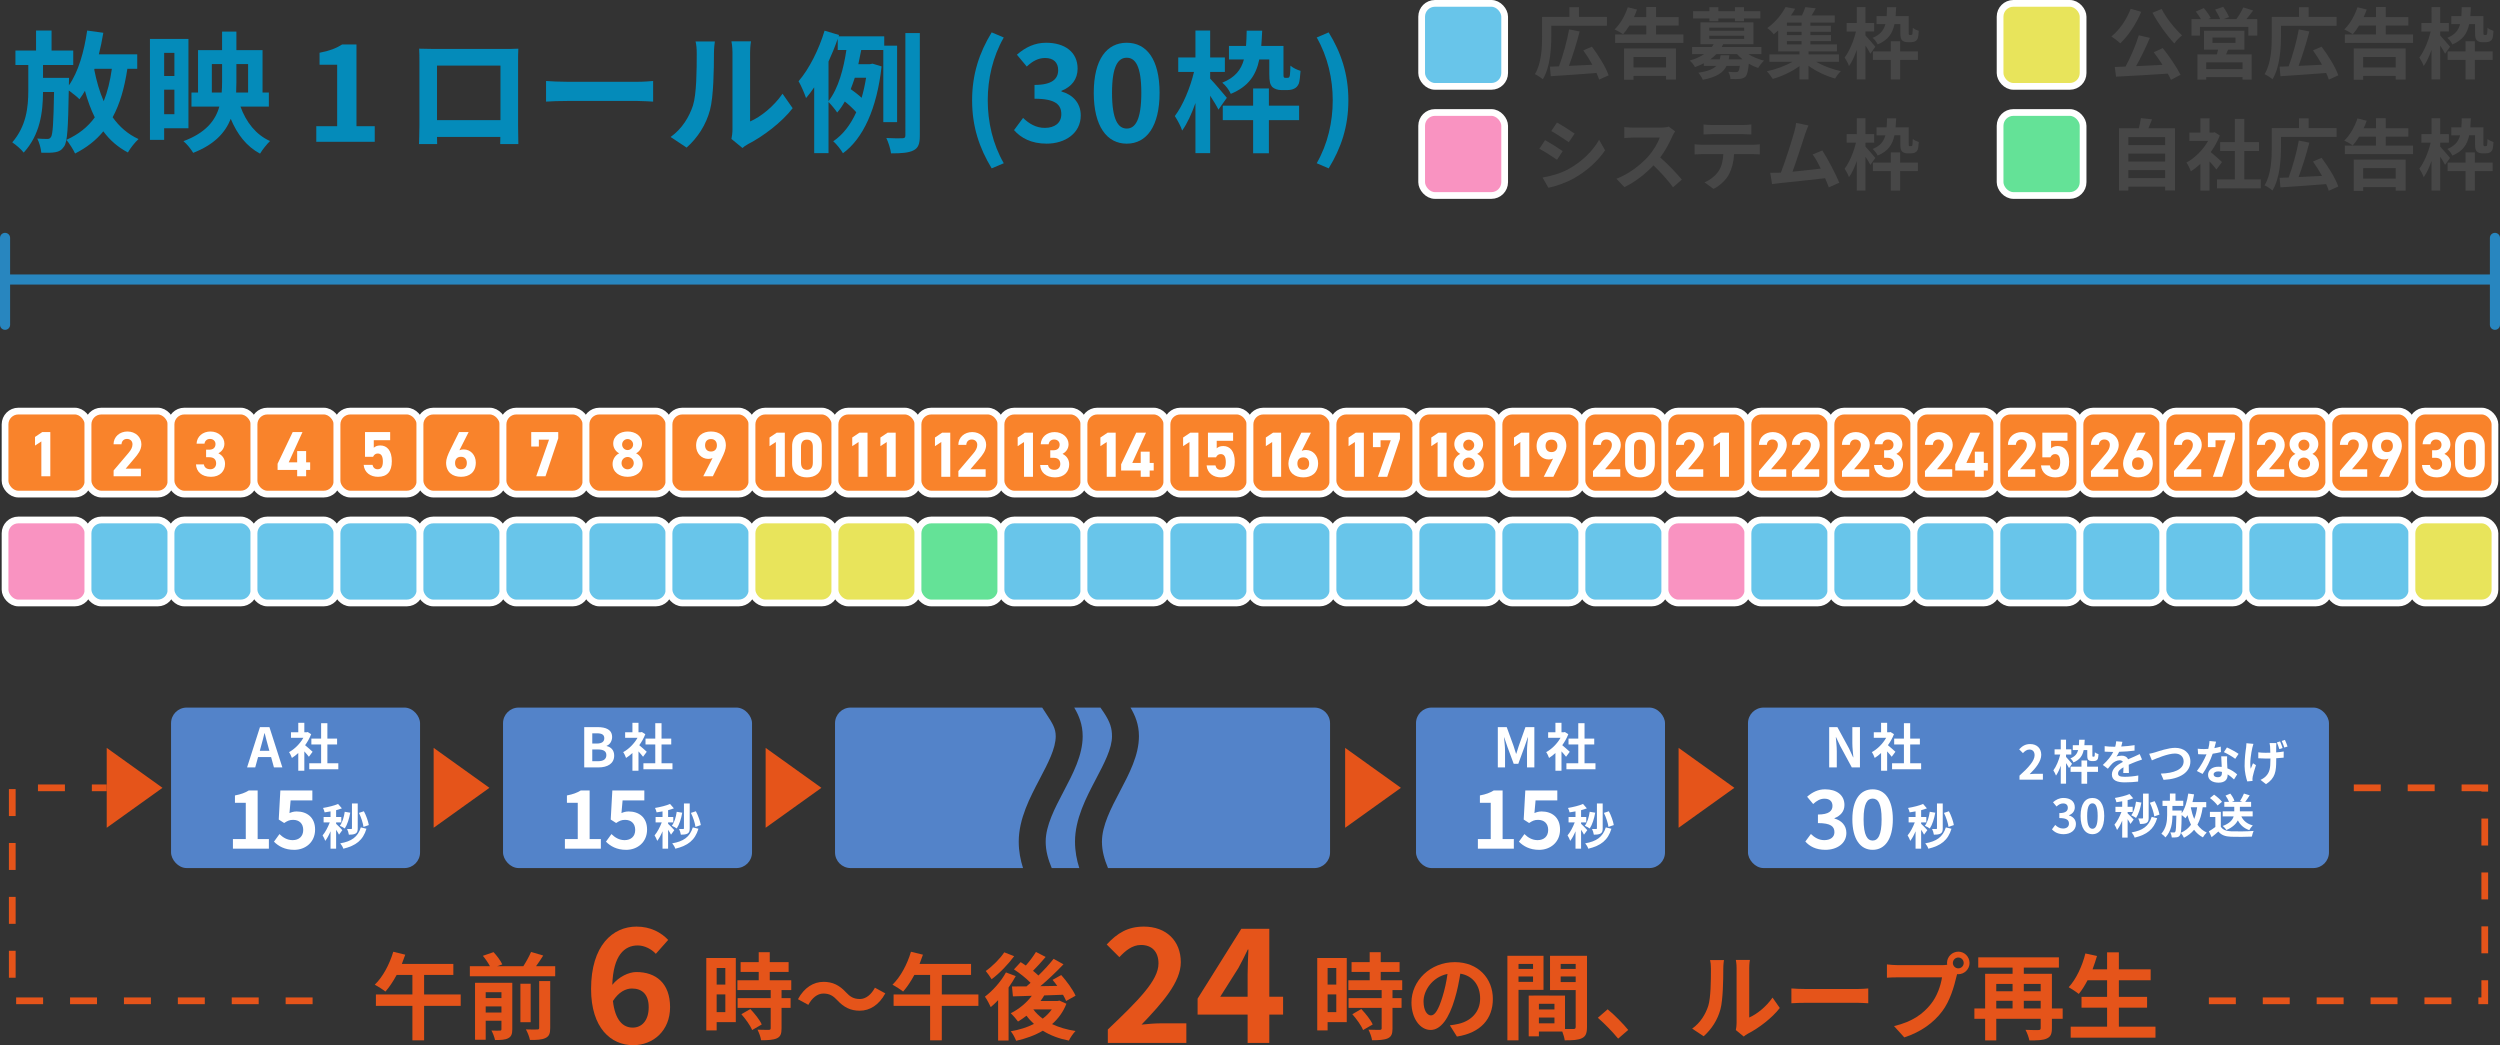 <?xml version="1.0" encoding="UTF-8"?>
<svg xmlns="http://www.w3.org/2000/svg" id="_レイヤー_2" data-name="レイヤー 2" viewBox="0 0 742.14 310.269">
  <rect x="0" y="0" width="742.14" height="310.269" fill="#333333" stroke="none"/>
  <defs>
    <style>
      .cls-1 {
        stroke-linecap: round;
      }

      .cls-1, .cls-2, .cls-3, .cls-4, .cls-5, .cls-6, .cls-7, .cls-8 {
        stroke-miterlimit: 10;
      }

      .cls-1, .cls-5, .cls-6 {
        fill: none;
      }

      .cls-1, .cls-6 {
        stroke: #2886bf;
        stroke-width: 3px;
      }

      .cls-2 {
        fill: #64e297;
      }

      .cls-2, .cls-3, .cls-4, .cls-5, .cls-7, .cls-8 {
        stroke-width: 2px;
      }

      .cls-2, .cls-3, .cls-4, .cls-7, .cls-8 {
        stroke: #fff;
      }

      .cls-3 {
        fill: #e8e45b;
      }

      .cls-9 {
        fill: #474747;
      }

      .cls-4 {
        fill: #68c5ea;
      }

      .cls-5 {
        stroke: #e5541a;
        stroke-dasharray: 8;
      }

      .cls-10 {
        fill: #048bba;
      }

      .cls-11 {
        fill: #fff;
      }

      .cls-7 {
        fill: #f993c1;
      }

      .cls-12 {
        fill: #5383c9;
      }

      .cls-13 {
        fill: #e5541a;
      }

      .cls-8 {
        fill: #f9832b;
      }
    </style>
  </defs>
  <g id="text">
    <g>
      <g>
        <path class="cls-9" d="M460.514,10.821c0,3.633-.367,9.245-2.529,12.716-.506-.459-1.701-1.265-2.346-1.518,1.978-3.242,2.139-7.957,2.139-11.199v-5.795h8.095v-2.897h2.852v2.897h8.301v2.622h-16.511v3.173ZM474.703,23.63c-.185-.599-.438-1.265-.782-1.978-4.852.391-10.003.759-13.567.966l-.253-2.829c.806-.022,1.702-.068,2.69-.092,1.15-3.081,2.392-7.497,3.013-10.969l3.127.621c-.896,3.473-2.092,7.313-3.196,10.21,2.185-.092,4.6-.207,6.968-.345-.805-1.472-1.771-2.967-2.69-4.255l2.553-1.104c1.978,2.623,4.139,6.094,4.967,8.509l-2.828,1.265Z"></path>
        <path class="cls-9" d="M499.726,10.223v2.529h-20.259v-2.529h9.244v-2.645h-5.013c-.599,1.012-1.242,1.886-1.886,2.599-.575-.438-1.816-1.15-2.507-1.449,1.656-1.563,3.104-4.093,3.909-6.576l2.736.689c-.253.759-.552,1.495-.896,2.23h3.656v-2.989h2.897v2.989h6.715v2.507h-6.715v2.645h8.117ZM482.112,14.386h15.406v9.221h-2.943v-1.058h-9.657v1.127h-2.806v-9.291ZM484.918,16.915v3.104h9.657v-3.104h-9.657Z"></path>
        <path class="cls-9" d="M519.001,16.065c1.311.827,2.967,1.54,4.668,1.932-.574.528-1.356,1.494-1.747,2.185-.943-.322-1.909-.759-2.782-1.288-.207,2.23-.483,3.334-.989,3.863-.482.437-1.012.598-1.679.667-.598.068-1.655.046-2.76.022-.046-.667-.299-1.563-.666-2.139.92.093,1.816.115,2.207.115.345,0,.552-.046.736-.207.207-.207.367-.689.482-1.655h-3.932c-.966,2-2.897,3.312-7.06,4.139-.23-.644-.852-1.586-1.311-2.092,2.828-.438,4.415-1.104,5.312-2.047h-3.68v-.782c-.805.414-1.701.805-2.645,1.15-.275-.621-1.034-1.541-1.563-1.932,1.771-.529,3.174-1.173,4.301-1.932h-3.588v-2.117h5.864c.207-.275.391-.552.552-.827h-3.933v-6.484h15.729v6.484h-8.968c-.138.275-.275.552-.437.827h11.773v2.117h-3.887ZM507.434,5.486h-4.829v-2.161h4.829v-1.196h2.668v1.196h4.921v-1.196h2.69v1.196h4.852v2.161h-4.852v.805h-2.69v-.805h-4.921v.805h-2.668v-.805ZM507.412,9.12h10.348v-.897h-10.348v.897ZM507.412,11.534h10.348v-.92h-10.348v.92ZM513.39,16.41c-.046.414-.115.805-.207,1.195h4.093c-.598-.482-1.127-.988-1.609-1.54h-6.163c-.528.552-1.104,1.058-1.793,1.54h2.828c.092-.367.161-.759.229-1.195h2.622Z"></path>
        <path class="cls-9" d="M539.103,18.341c2.07,1.195,4.829,2.23,7.358,2.782-.574.529-1.333,1.541-1.701,2.185-2.69-.735-5.611-2.115-7.888-3.771v4.024h-2.69v-3.932c-2.276,1.655-5.242,3.058-7.933,3.794-.414-.667-1.173-1.679-1.748-2.254,2.621-.552,5.473-1.609,7.611-2.828h-6.853v-2.185h8.922v-.896h-6.323v-6.209c-.414.391-.851.759-1.311,1.127-.438-.621-1.334-1.449-1.932-1.84,2.553-1.84,4.415-4.254,5.449-6.255l2.829.529c-.368.667-.782,1.311-1.242,1.978h3.266c.391-.828.781-1.748,1.012-2.483l3.081.368c-.391.735-.828,1.472-1.241,2.115h6.875v2.115h-7.221v.943h6.094v1.793h-6.094v.966h6.117v1.794h-6.117v.988h7.888v2.071h-8.439v.896h9.037v2.185h-6.807ZM534.803,6.705h-4.346v.943h4.346v-.943ZM534.803,9.441h-4.346v.966h4.346v-.966ZM530.458,13.189h4.346v-.988h-4.346v.988Z"></path>
        <path class="cls-9" d="M555.228,15.95c-.299-.621-.874-1.564-1.449-2.438v10.049h-2.575v-8.761c-.667,1.886-1.448,3.61-2.322,4.806-.253-.782-.851-1.862-1.288-2.529,1.403-1.84,2.714-4.991,3.357-7.727h-2.759v-2.529h3.012V2.106h2.575v4.714h2.576v2.529h-2.576v1.173c.667.667,2.507,2.852,2.921,3.357l-1.472,2.07ZM562.38,7.165c-.575,2.76-1.886,4.737-4.99,6.024-.253-.62-.942-1.54-1.494-1.954,2.253-.92,3.288-2.23,3.794-4.07h-2.621v-2.368h2.989c.068-.805.092-1.702.114-2.668h2.714c-.046.943-.092,1.84-.161,2.668h3.887v4.783c0,.391,0,.598.068.689.046.092.138.115.23.115h.367c.115,0,.23-.023.3-.069.046-.069.138-.184.16-.437.046-.299.069-.897.093-1.633.413.391,1.172.735,1.771.92-.069.896-.161,1.862-.299,2.207-.161.414-.438.713-.76.874-.299.184-.805.276-1.218.276h-1.127c-.552,0-1.173-.185-1.563-.553-.346-.413-.507-.873-.507-2.322v-2.483h-1.747ZM564.058,15.26h5.289v2.529h-5.289v5.795h-2.76v-5.795h-5.312v-2.529h5.312v-3.013h2.76v3.013Z"></path>
        <path class="cls-9" d="M463.895,44.857l-1.679,2.575c-1.311-.896-3.702-2.461-5.243-3.266l1.679-2.552c1.541.827,4.07,2.414,5.243,3.242ZM465.757,50.122c3.909-2.185,7.105-5.335,8.945-8.623l1.771,3.127c-2.139,3.174-5.381,6.094-9.152,8.256-2.346,1.333-5.634,2.483-7.68,2.851l-1.725-3.035c2.575-.437,5.334-1.195,7.841-2.575ZM467.436,39.66l-1.725,2.553c-1.288-.897-3.68-2.461-5.197-3.312l1.679-2.529c1.518.828,4.047,2.46,5.243,3.288Z"></path>
        <path class="cls-9" d="M496.461,40.418c-.781,1.794-2.069,4.254-3.61,6.324,2.276,1.978,5.06,4.921,6.416,6.576l-2.621,2.276c-1.495-2.069-3.634-4.415-5.795-6.508-2.438,2.576-5.496,4.967-8.646,6.462l-2.368-2.483c3.702-1.38,7.267-4.186,9.428-6.6,1.518-1.725,2.92-4.001,3.427-5.634h-7.796c-.966,0-2.23.138-2.713.161v-3.266c.62.092,2.023.161,2.713.161h8.117c.989,0,1.909-.138,2.369-.299l1.885,1.402c-.184.253-.598.966-.805,1.426Z"></path>
        <path class="cls-9" d="M505.25,42.971h15.062c.483,0,1.495-.046,2.093-.138v2.989c-.574-.046-1.448-.069-2.093-.069h-5.541c-.139,2.368-.645,4.3-1.472,5.91-.805,1.586-2.576,3.38-4.622,4.415l-2.69-1.955c1.633-.621,3.242-1.954,4.162-3.288.942-1.426,1.333-3.15,1.426-5.082h-6.324c-.689,0-1.563.046-2.207.092v-3.012c.689.068,1.494.138,2.207.138ZM508.171,37.107h9.244c.781,0,1.701-.046,2.483-.16v2.966c-.782-.046-1.679-.092-2.483-.092h-9.222c-.805,0-1.771.046-2.483.092v-2.966c.759.114,1.702.16,2.461.16Z"></path>
        <path class="cls-9" d="M535.861,39.797c-.735,2.254-2.599,8.095-3.748,11.176,2.806-.275,6.07-.644,8.394-.92-.805-1.655-1.656-3.196-2.415-4.208l2.875-1.173c1.632,2.483,3.978,6.991,5.035,9.566l-3.104,1.38c-.3-.782-.667-1.725-1.104-2.714-3.725.437-10.692,1.173-13.59,1.472-.575.069-1.426.184-2.161.276l-.529-3.357c.782,0,1.771,0,2.529-.023.185,0,.414-.022.621-.022,1.334-3.403,3.312-9.704,3.979-12.096.321-1.173.46-1.886.552-2.667l3.656.759c-.299.689-.645,1.54-.989,2.552Z"></path>
        <path class="cls-9" d="M555.228,48.95c-.299-.621-.874-1.563-1.449-2.438v10.049h-2.575v-8.761c-.667,1.886-1.448,3.61-2.322,4.806-.253-.782-.851-1.862-1.288-2.529,1.403-1.84,2.714-4.99,3.357-7.727h-2.759v-2.529h3.012v-4.714h2.575v4.714h2.576v2.529h-2.576v1.173c.667.667,2.507,2.852,2.921,3.357l-1.472,2.069ZM562.38,40.165c-.575,2.76-1.886,4.737-4.99,6.024-.253-.62-.942-1.54-1.494-1.954,2.253-.92,3.288-2.23,3.794-4.07h-2.621v-2.368h2.989c.068-.805.092-1.702.114-2.668h2.714c-.046.943-.092,1.84-.161,2.668h3.887v4.783c0,.391,0,.598.068.689.046.092.138.115.23.115h.367c.115,0,.23-.023.3-.069.046-.069.138-.184.16-.437.046-.299.069-.897.093-1.633.413.391,1.172.735,1.771.92-.069.896-.161,1.862-.299,2.207-.161.414-.438.713-.76.874-.299.184-.805.276-1.218.276h-1.127c-.552,0-1.173-.185-1.563-.553-.346-.413-.507-.873-.507-2.322v-2.483h-1.747ZM564.058,48.26h5.289v2.529h-5.289v5.795h-2.76v-5.795h-5.312v-2.529h5.312v-3.013h2.76v3.013Z"></path>
      </g>
      <line class="cls-6" x1="1.5" y1="82.975" x2="740.64" y2="82.975"></line>
      <g>
        <path class="cls-10" d="M37.808,20.416c-.858,5.694-2.223,10.452-4.368,14.392,1.989,2.808,4.524,5.031,7.684,6.474-1.053.937-2.457,2.73-3.159,3.979-2.964-1.561-5.382-3.666-7.293-6.279-2.184,2.691-4.953,4.836-8.385,6.591-.429-1.014-1.755-3.081-2.574-4.056,3.627-1.638,6.357-3.822,8.424-6.669-1.17-2.38-2.145-5.031-2.925-7.879-.507.897-1.053,1.716-1.638,2.496-.624-.702-2.067-1.794-3.159-2.613-.195,11.038-.39,15.289-1.404,16.654-.741,1.092-1.482,1.481-2.574,1.677-1.014.195-2.574.195-4.173.156-.117-1.248-.585-3.042-1.209-4.212,1.248.116,2.34.116,2.964.116.468.039.819-.116,1.131-.585.507-.779.741-4.095.897-13.338h-3.276c-.039,6.162-.897,12.675-5.733,17.979-.78-1.014-2.262-2.262-3.393-3.042,4.173-4.837,4.758-10.414,4.758-15.444v-7.527h-3.822v-4.291h6.123v-5.928h4.602v5.928h6.436v4.291h-8.971v3.821h7.723s0,1.326-.039,1.833v.391c2.808-3.979,4.524-10.023,5.421-16.264l4.797.663c-.351,2.184-.819,4.329-1.326,6.397h11.389v4.29h-2.925ZM27.98,20.689c.663,3.354,1.56,6.514,2.808,9.36,1.131-2.808,1.911-6.006,2.418-9.633h-5.148l-.078.272Z"></path>
        <path class="cls-10" d="M48.727,38.083v3.433h-4.212V11.562h11.427v26.521h-7.215ZM48.727,15.697v6.864h3.042v-6.864h-3.042ZM51.769,33.91v-7.293h-3.042v7.293h3.042ZM71.387,31.649c1.677,4.602,4.563,8.346,8.775,10.218-.937.897-2.301,2.613-2.964,3.744-4.017-2.145-6.786-5.732-8.697-10.335-1.638,4.134-4.875,7.645-11.154,10.102-.546-.976-1.911-2.691-2.886-3.472,6.591-2.457,9.478-6.084,10.647-10.257h-8.269v-4.174h1.95v-12.597h7.137v-5.5h4.251v5.5h7.761v12.597h1.872v4.174h-8.424ZM65.81,27.475c.078-1.053.117-2.105.117-3.12v-5.343h-3.042v8.463h2.925ZM70.178,19.012v5.382c0,1.015-.039,2.067-.078,3.081h3.549v-8.463h-3.471Z"></path>
        <path class="cls-10" d="M93.889,37.459h6.201v-18.252h-5.226v-3.55c2.886-.546,4.875-1.288,6.708-2.458h4.251v24.259h5.421v4.642h-17.355v-4.642Z"></path>
        <path class="cls-10" d="M128.56,14.527h21.451c.975,0,2.457,0,3.861-.078-.078,1.17-.078,2.613-.078,3.783v19.111c0,1.521.078,5.265.078,5.421h-5.382c0-.078.039-.975.039-2.106h-18.799c.039,1.093.039,1.989.039,2.106h-5.382c0-.195.117-3.588.117-5.46v-19.072c0-1.092,0-2.69-.078-3.783,1.599.039,3.081.078,4.134.078ZM129.73,35.665h18.838v-16.186h-18.838v16.186Z"></path>
        <path class="cls-10" d="M168.379,24.278h20.944c1.833,0,3.549-.156,4.563-.234v6.123c-.936-.039-2.925-.195-4.563-.195h-20.944c-2.223,0-4.836.078-6.279.195v-6.123c1.404.117,4.251.234,6.279.234Z"></path>
        <path class="cls-10" d="M205.702,31.336c1.092-3.354,1.131-10.726,1.131-15.444,0-1.56-.117-2.614-.351-3.588h5.733c-.039.194-.273,1.911-.273,3.549,0,4.603-.117,12.831-1.17,16.771-1.17,4.407-3.627,8.229-6.942,11.193l-4.758-3.159c3.432-2.418,5.538-6.006,6.63-9.321ZM217.441,38.357V15.618c0-1.755-.273-3.237-.312-3.354h5.812c-.039.117-.273,1.638-.273,3.393v20.398c3.159-1.365,7.021-4.446,9.634-8.229l3.003,4.29c-3.237,4.212-8.854,8.425-13.222,10.647-.858.468-1.326.858-1.677,1.17l-3.276-2.691c.156-.74.312-1.833.312-2.886Z"></path>
        <path class="cls-10" d="M262.213,36.25V14.839h-6.552c-.273,1.364-.546,2.808-.858,4.212h3.471l.741-.156,2.691.819c-1.404,12.598-5.499,21.412-11.466,25.78-.585-1.054-2.028-2.848-2.886-3.55,2.847-1.95,5.109-4.836,6.825-8.619-.819-.975-2.184-2.223-3.393-3.198-.663,1.209-1.404,2.301-2.262,3.276-.585-.897-1.755-2.301-2.574-3.12v15.172h-4.251v-19.54c-.78,1.17-1.599,2.262-2.418,3.198-.351-1.092-1.482-3.783-2.223-4.992,3.12-3.627,6.006-9.321,7.722-15.016l4.291,1.287-.117.39h13.534v2.77h3.822v22.699h-4.095ZM245.95,30.01c2.964-3.744,4.524-9.828,5.304-15.171h-2.574v-3.316c-.78,2.262-1.716,4.525-2.73,6.748v11.739ZM253.75,23.069c-.39,1.17-.78,2.301-1.209,3.393,1.092.78,2.34,1.716,3.237,2.574.546-1.833.975-3.822,1.326-5.967h-3.354ZM273.056,9.807v30.421c0,2.457-.429,3.666-1.872,4.407-1.404.741-3.588.897-6.669.897-.156-1.248-.78-3.276-1.404-4.563,2.106.117,4.095.117,4.797.078.624-.039.858-.195.858-.858V9.807h4.29Z"></path>
        <path class="cls-10" d="M288.576,29.777c0-7.762,2.146-14.158,5.812-20.165l3.588,1.521c-3.276,5.695-4.758,12.286-4.758,18.643,0,6.435,1.482,12.987,4.758,18.682l-3.588,1.521c-3.666-6.045-5.812-12.363-5.812-20.202Z"></path>
        <path class="cls-10" d="M301.017,38.63l2.691-3.628c1.716,1.678,3.822,2.965,6.436,2.965,2.925,0,4.914-1.443,4.914-4.057,0-2.808-1.677-4.602-7.957-4.602v-4.096c5.304,0,7.021-1.833,7.021-4.407,0-2.262-1.404-3.588-3.861-3.588-2.067,0-3.744.936-5.46,2.535l-2.925-3.511c2.496-2.184,5.265-3.549,8.658-3.549,5.577,0,9.36,2.77,9.36,7.684,0,3.12-1.755,5.382-4.797,6.591v.195c3.237.897,5.733,3.315,5.733,7.099,0,5.304-4.641,8.385-10.14,8.385-4.563,0-7.645-1.716-9.672-4.017Z"></path>
        <path class="cls-10" d="M324.69,27.553c0-9.984,3.9-14.86,9.79-14.86s9.75,4.915,9.75,14.86-3.861,15.094-9.75,15.094-9.79-5.148-9.79-15.094ZM338.808,27.553c0-8.073-1.833-10.413-4.329-10.413s-4.368,2.34-4.368,10.413c0,8.112,1.872,10.608,4.368,10.608s4.329-2.496,4.329-10.608Z"></path>
        <path class="cls-10" d="M361.701,32.545c-.507-1.053-1.482-2.651-2.457-4.134v17.044h-4.368v-14.86c-1.131,3.198-2.458,6.124-3.939,8.151-.429-1.326-1.443-3.159-2.184-4.29,2.379-3.12,4.603-8.463,5.694-13.104h-4.68v-4.29h5.109v-7.996h4.368v7.996h4.368v4.29h-4.368v1.989c1.131,1.131,4.251,4.836,4.953,5.694l-2.496,3.51ZM373.83,17.647c-.975,4.681-3.198,8.034-8.463,10.219-.429-1.053-1.599-2.613-2.535-3.315,3.822-1.56,5.577-3.783,6.435-6.903h-4.446v-4.017h5.07c.117-1.365.156-2.887.195-4.524h4.602c-.078,1.599-.156,3.12-.273,4.524h6.591v8.113c0,.663,0,1.014.117,1.17.078.156.234.194.39.194h.624c.195,0,.39-.038.507-.116.078-.117.234-.312.273-.741.078-.507.117-1.521.156-2.77.702.663,1.989,1.248,3.003,1.561-.117,1.521-.273,3.159-.507,3.744-.273.702-.741,1.209-1.287,1.481-.507.312-1.365.469-2.067.469h-1.911c-.936,0-1.989-.312-2.652-.937-.585-.702-.858-1.481-.858-3.939v-4.212h-2.964ZM376.677,31.375h8.97v4.29h-8.97v9.829h-4.68v-9.829h-9.009v-4.29h9.009v-5.109h4.68v5.109Z"></path>
        <path class="cls-10" d="M390.872,48.458c3.276-5.694,4.758-12.247,4.758-18.682,0-6.357-1.482-12.948-4.758-18.643l3.549-1.521c3.705,6.006,5.85,12.403,5.85,20.165,0,7.839-2.145,14.157-5.85,20.202l-3.549-1.521Z"></path>
      </g>
      <line class="cls-1" x1="1.5" y1="70.622" x2="1.5" y2="96.413"></line>
      <line class="cls-1" x1="740.64" y1="70.622" x2="740.64" y2="96.413"></line>
      <rect class="cls-8" x="1.5" y="122.035" width="24.639" height="24.639" rx="3.944" ry="3.944"></rect>
      <rect class="cls-8" x="26.138" y="122.035" width="24.639" height="24.639" rx="3.944" ry="3.944"></rect>
      <rect class="cls-8" x="50.776" y="122.035" width="24.639" height="24.639" rx="3.944" ry="3.944"></rect>
      <rect class="cls-8" x="75.415" y="122.035" width="24.639" height="24.639" rx="3.944" ry="3.944"></rect>
      <rect class="cls-8" x="100.05" y="122.035" width="24.639" height="24.639" rx="3.944" ry="3.944"></rect>
      <rect class="cls-8" x="124.689" y="122.035" width="24.639" height="24.639" rx="3.944" ry="3.944"></rect>
      <rect class="cls-8" x="149.327" y="122.035" width="24.639" height="24.639" rx="3.944" ry="3.944"></rect>
      <rect class="cls-8" x="173.965" y="122.035" width="24.639" height="24.639" rx="3.944" ry="3.944"></rect>
      <rect class="cls-8" x="198.605" y="122.035" width="24.639" height="24.639" rx="3.944" ry="3.944"></rect>
      <rect class="cls-8" x="223.244" y="122.035" width="24.639" height="24.639" rx="3.944" ry="3.944"></rect>
      <rect class="cls-8" x="247.882" y="122.035" width="24.639" height="24.639" rx="3.944" ry="3.944"></rect>
      <rect class="cls-8" x="272.52" y="122.035" width="24.639" height="24.639" rx="3.944" ry="3.944"></rect>
      <rect class="cls-8" x="297.156" y="122.035" width="24.639" height="24.639" rx="3.944" ry="3.944"></rect>
      <rect class="cls-8" x="321.794" y="122.035" width="24.639" height="24.639" rx="3.944" ry="3.944"></rect>
      <rect class="cls-8" x="346.432" y="122.035" width="24.639" height="24.639" rx="3.944" ry="3.944"></rect>
      <rect class="cls-8" x="371.071" y="122.035" width="24.639" height="24.639" rx="3.944" ry="3.944"></rect>
      <rect class="cls-8" x="395.71" y="122.035" width="24.639" height="24.639" rx="3.944" ry="3.944"></rect>
      <rect class="cls-8" x="420.348" y="122.035" width="24.639" height="24.639" rx="3.944" ry="3.944"></rect>
      <rect class="cls-8" x="444.987" y="122.035" width="24.639" height="24.639" rx="3.944" ry="3.944"></rect>
      <rect class="cls-8" x="469.625" y="122.035" width="24.639" height="24.639" rx="3.944" ry="3.944"></rect>
      <rect class="cls-8" x="494.261" y="122.035" width="24.639" height="24.639" rx="3.944" ry="3.944"></rect>
      <rect class="cls-8" x="518.899" y="122.035" width="24.639" height="24.639" rx="3.944" ry="3.944"></rect>
      <rect class="cls-8" x="543.537" y="122.035" width="24.639" height="24.639" rx="3.944" ry="3.944"></rect>
      <rect class="cls-8" x="568.175" y="122.035" width="24.639" height="24.639" rx="3.944" ry="3.944"></rect>
      <rect class="cls-8" x="592.815" y="122.035" width="24.639" height="24.639" rx="3.944" ry="3.944"></rect>
      <rect class="cls-8" x="617.454" y="122.035" width="24.639" height="24.639" rx="3.944" ry="3.944"></rect>
      <rect class="cls-8" x="642.092" y="122.035" width="24.639" height="24.639" rx="3.944" ry="3.944"></rect>
      <rect class="cls-8" x="666.73" y="122.035" width="24.639" height="24.639" rx="3.944" ry="3.944"></rect>
      <rect class="cls-8" x="691.366" y="122.035" width="24.639" height="24.639" rx="3.944" ry="3.944"></rect>
      <rect class="cls-8" x="716.004" y="122.035" width="24.639" height="24.639" rx="3.944" ry="3.944"></rect>
      <rect class="cls-7" x="1.5" y="154.357" width="24.639" height="24.639" rx="3.944" ry="3.944"></rect>
      <rect class="cls-7" x="422.027" y="33.393" width="24.639" height="24.639" rx="3.944" ry="3.944"></rect>
      <rect class="cls-4" x="26.138" y="154.357" width="24.639" height="24.639" rx="3.944" ry="3.944"></rect>
      <rect class="cls-4" x="50.776" y="154.357" width="24.639" height="24.639" rx="3.944" ry="3.944"></rect>
      <rect class="cls-4" x="75.415" y="154.357" width="24.639" height="24.639" rx="3.944" ry="3.944"></rect>
      <rect class="cls-4" x="100.05" y="154.357" width="24.639" height="24.639" rx="3.944" ry="3.944"></rect>
      <rect class="cls-4" x="124.689" y="154.357" width="24.639" height="24.639" rx="3.944" ry="3.944"></rect>
      <rect class="cls-4" x="149.327" y="154.357" width="24.639" height="24.639" rx="3.944" ry="3.944"></rect>
      <rect class="cls-4" x="173.965" y="154.357" width="24.639" height="24.639" rx="3.944" ry="3.944"></rect>
      <rect class="cls-4" x="198.605" y="154.357" width="24.639" height="24.639" rx="3.944" ry="3.944"></rect>
      <rect class="cls-3" x="223.244" y="154.357" width="24.639" height="24.639" rx="3.944" ry="3.944"></rect>
      <rect class="cls-3" x="247.882" y="154.357" width="24.639" height="24.639" rx="3.944" ry="3.944"></rect>
      <rect class="cls-2" x="272.52" y="154.357" width="24.639" height="24.639" rx="3.944" ry="3.944"></rect>
      <rect class="cls-4" x="297.156" y="154.357" width="24.639" height="24.639" rx="3.944" ry="3.944"></rect>
      <rect class="cls-4" x="321.794" y="154.357" width="24.639" height="24.639" rx="3.944" ry="3.944"></rect>
      <rect class="cls-4" x="346.432" y="154.357" width="24.639" height="24.639" rx="3.944" ry="3.944"></rect>
      <rect class="cls-4" x="371.071" y="154.357" width="24.639" height="24.639" rx="3.944" ry="3.944"></rect>
      <rect class="cls-4" x="395.71" y="154.357" width="24.639" height="24.639" rx="3.944" ry="3.944"></rect>
      <rect class="cls-4" x="422.027" y="1" width="24.639" height="24.639" rx="3.944" ry="3.944"></rect>
      <g>
        <path class="cls-9" d="M635.63,3.509c-1.472,3.61-3.886,7.175-6.232,9.359-.552-.575-1.909-1.61-2.622-2.047,2.369-1.862,4.53-5.013,5.726-8.209l3.127.896ZM642.023,14.271c2,2.483,4.162,5.726,5.289,7.934l-2.851,1.494c-.23-.552-.552-1.173-.943-1.839-5.519.367-11.313.713-15.361.896l-.368-2.874,3.196-.115c1.472-2.736,3.058-6.416,3.932-9.29l3.288.759c-1.196,2.828-2.69,5.909-4.093,8.394,2.483-.115,5.174-.253,7.841-.392-.828-1.287-1.748-2.599-2.598-3.725l2.667-1.242ZM641.701,2.659c1.334,2.69,3.955,5.909,6.048,7.841-.713.575-1.771,1.633-2.299,2.392-2.162-2.322-4.806-5.955-6.485-9.105l2.736-1.127Z"></path>
        <path class="cls-9" d="M670.082,5.671v4.897h-2.645v-2.575h-14.372v2.575h-2.506v-4.897h2.805c-.414-.736-.989-1.564-1.518-2.23l2.369-1.035c.759.874,1.655,2.093,2.046,2.943l-.736.322h3.541c-.322-.828-.943-1.955-1.495-2.829l2.392-.805c.667.896,1.426,2.208,1.748,3.035l-1.609.599h3.771c.736-.989,1.609-2.369,2.046-3.473l2.943.92c-.667.874-1.356,1.794-2,2.553h3.219ZM661.413,14.754c-.184.506-.391.966-.598,1.402h7.611v7.474h-2.713v-.759h-10.785v.759h-2.598v-7.474h5.771c.115-.46.253-.942.345-1.402h-4.185v-5.634h12.003v5.634h-4.852ZM665.713,18.502h-10.785v2h10.785v-2ZM656.791,12.753h6.83v-1.609h-6.83v1.609Z"></path>
        <path class="cls-9" d="M677.123,10.822c0,3.633-.368,9.244-2.529,12.716-.506-.459-1.702-1.265-2.346-1.518,1.978-3.242,2.139-7.956,2.139-11.198v-5.795h8.094v-2.897h2.852v2.897h8.301v2.622h-16.51v3.173ZM691.311,23.63c-.184-.599-.437-1.265-.782-1.978-4.852.391-10.003.759-13.567.966l-.253-2.829c.805-.022,1.702-.068,2.69-.092,1.15-3.081,2.392-7.496,3.013-10.969l3.127.621c-.896,3.473-2.092,7.312-3.196,10.21,2.185-.092,4.599-.207,6.968-.345-.805-1.472-1.771-2.967-2.69-4.255l2.552-1.104c1.978,2.622,4.139,6.094,4.967,8.509l-2.828,1.265Z"></path>
        <path class="cls-9" d="M716.335,10.224v2.529h-20.258v-2.529h9.244v-2.645h-5.013c-.598,1.012-1.242,1.886-1.886,2.599-.575-.438-1.816-1.15-2.506-1.449,1.656-1.563,3.104-4.093,3.909-6.576l2.736.689c-.253.759-.552,1.495-.897,2.23h3.656v-2.989h2.897v2.989h6.715v2.507h-6.715v2.645h8.117ZM698.72,14.386h15.407v9.221h-2.943v-1.058h-9.658v1.127h-2.806v-9.29ZM701.526,16.915v3.104h9.658v-3.104h-9.658Z"></path>
        <path class="cls-9" d="M725.837,15.95c-.299-.621-.874-1.563-1.449-2.438v10.049h-2.575v-8.761c-.667,1.886-1.449,3.61-2.323,4.806-.253-.782-.851-1.862-1.288-2.529,1.403-1.84,2.713-4.99,3.357-7.727h-2.759v-2.529h3.012V2.107h2.575v4.714h2.576v2.529h-2.576v1.173c.667.667,2.506,2.852,2.92,3.357l-1.472,2.069ZM732.988,7.165c-.575,2.76-1.885,4.737-4.99,6.024-.253-.62-.943-1.54-1.495-1.954,2.253-.92,3.288-2.23,3.794-4.07h-2.621v-2.368h2.989c.069-.805.092-1.702.115-2.668h2.713c-.046.943-.092,1.84-.161,2.668h3.886v4.783c0,.391,0,.598.069.689.046.092.138.115.23.115h.368c.115,0,.23-.023.299-.069.046-.069.138-.184.161-.437.046-.299.069-.897.092-1.633.414.391,1.172.735,1.771.92-.069.896-.161,1.862-.299,2.207-.161.414-.437.713-.759.874-.299.184-.805.276-1.218.276h-1.127c-.552,0-1.173-.185-1.563-.553-.345-.413-.506-.873-.506-2.322v-2.483h-1.748ZM734.667,15.26h5.289v2.529h-5.289v5.795h-2.759v-5.795h-5.312v-2.529h5.312v-3.013h2.759v3.013Z"></path>
        <path class="cls-9" d="M645.656,38.073v18.465h-2.92v-1.126h-10.922v1.149h-2.782v-18.488h5.887c.253-.988.506-2.092.621-3.012l3.312.367c-.345.92-.713,1.817-1.081,2.645h7.887ZM631.813,40.695v2.368h10.922v-2.368h-10.922ZM631.813,45.592v2.368h10.922v-2.368h-10.922ZM642.735,52.882v-2.392h-10.922v2.392h10.922Z"></path>
        <path class="cls-9" d="M657.963,50.329c-.483-.644-1.265-1.563-2.047-2.415v8.67h-2.713v-7.934c-.919.851-1.885,1.609-2.851,2.207-.23-.735-.874-2.069-1.288-2.598,2.507-1.357,4.921-3.771,6.416-6.416h-5.542v-2.483h3.265v-4.231h2.713v4.231h1.035l.483-.115,1.541.989c-.69,1.747-1.61,3.403-2.713,4.921,1.104.896,2.875,2.483,3.357,2.943l-1.656,2.23ZM671.139,53.249v2.668h-13.015v-2.668h5.312v-8.416h-4.369v-2.645h4.369v-6.875h2.806v6.875h4.346v2.645h-4.346v8.416h4.897Z"></path>
        <path class="cls-9" d="M677.123,43.822c0,3.633-.368,9.244-2.529,12.716-.506-.459-1.702-1.265-2.346-1.518,1.978-3.242,2.139-7.956,2.139-11.198v-5.795h8.094v-2.897h2.852v2.897h8.301v2.622h-16.51v3.173ZM691.311,56.63c-.184-.599-.437-1.265-.782-1.978-4.852.391-10.003.759-13.567.966l-.253-2.829c.805-.022,1.702-.068,2.69-.092,1.15-3.081,2.392-7.496,3.013-10.969l3.127.621c-.896,3.473-2.092,7.312-3.196,10.21,2.185-.092,4.599-.207,6.968-.345-.805-1.472-1.771-2.967-2.69-4.255l2.552-1.104c1.978,2.622,4.139,6.094,4.967,8.509l-2.828,1.265Z"></path>
        <path class="cls-9" d="M716.335,43.224v2.529h-20.258v-2.529h9.244v-2.645h-5.013c-.598,1.012-1.242,1.886-1.886,2.599-.575-.438-1.816-1.15-2.506-1.449,1.656-1.563,3.104-4.093,3.909-6.576l2.736.689c-.253.759-.552,1.495-.897,2.23h3.656v-2.989h2.897v2.989h6.715v2.507h-6.715v2.645h8.117ZM698.72,47.386h15.407v9.221h-2.943v-1.058h-9.658v1.127h-2.806v-9.29ZM701.526,49.915v3.104h9.658v-3.104h-9.658Z"></path>
        <path class="cls-9" d="M725.837,48.95c-.299-.621-.874-1.563-1.449-2.438v10.049h-2.575v-8.761c-.667,1.886-1.449,3.61-2.323,4.806-.253-.782-.851-1.862-1.288-2.529,1.403-1.84,2.713-4.99,3.357-7.727h-2.759v-2.529h3.012v-4.714h2.575v4.714h2.576v2.529h-2.576v1.173c.667.667,2.506,2.852,2.92,3.357l-1.472,2.069ZM732.988,40.165c-.575,2.76-1.885,4.737-4.99,6.024-.253-.62-.943-1.54-1.495-1.954,2.253-.92,3.288-2.23,3.794-4.07h-2.621v-2.368h2.989c.069-.805.092-1.702.115-2.668h2.713c-.046.943-.092,1.84-.161,2.668h3.886v4.783c0,.391,0,.598.069.689.046.092.138.115.23.115h.368c.115,0,.23-.023.299-.069.046-.069.138-.184.161-.437.046-.299.069-.897.092-1.633.414.391,1.172.735,1.771.92-.069.896-.161,1.862-.299,2.207-.161.414-.437.713-.759.874-.299.184-.805.276-1.218.276h-1.127c-.552,0-1.173-.185-1.563-.553-.345-.413-.506-.873-.506-2.322v-2.483h-1.748ZM734.667,48.26h5.289v2.529h-5.289v5.795h-2.759v-5.795h-5.312v-2.529h5.312v-3.013h2.759v3.013Z"></path>
      </g>
      <rect class="cls-2" x="593.739" y="33.393" width="24.639" height="24.639" rx="3.944" ry="3.944"></rect>
      <rect class="cls-3" x="593.739" y="1" width="24.639" height="24.639" rx="3.944" ry="3.944"></rect>
      <rect class="cls-4" x="420.348" y="154.357" width="24.639" height="24.639" rx="3.944" ry="3.944"></rect>
      <rect class="cls-4" x="444.987" y="154.357" width="24.639" height="24.639" rx="3.944" ry="3.944"></rect>
      <rect class="cls-4" x="469.625" y="154.357" width="24.639" height="24.639" rx="3.944" ry="3.944"></rect>
      <rect class="cls-7" x="494.261" y="154.357" width="24.639" height="24.639" rx="3.944" ry="3.944"></rect>
      <rect class="cls-4" x="518.899" y="154.357" width="24.639" height="24.639" rx="3.944" ry="3.944"></rect>
      <rect class="cls-4" x="543.537" y="154.357" width="24.639" height="24.639" rx="3.944" ry="3.944"></rect>
      <rect class="cls-4" x="568.175" y="154.357" width="24.639" height="24.639" rx="3.944" ry="3.944"></rect>
      <rect class="cls-4" x="592.815" y="154.357" width="24.639" height="24.639" rx="3.944" ry="3.944"></rect>
      <rect class="cls-4" x="617.454" y="154.357" width="24.639" height="24.639" rx="3.944" ry="3.944"></rect>
      <rect class="cls-4" x="642.092" y="154.357" width="24.639" height="24.639" rx="3.944" ry="3.944"></rect>
      <rect class="cls-4" x="666.73" y="154.357" width="24.639" height="24.639" rx="3.944" ry="3.944"></rect>
      <rect class="cls-4" x="691.366" y="154.357" width="24.639" height="24.639" rx="3.944" ry="3.944"></rect>
      <rect class="cls-3" x="716.004" y="154.357" width="24.639" height="24.639" rx="3.944" ry="3.944"></rect>
      <g>
        <path class="cls-11" d="M14.933,141.373h-2.66v-10.334l-1.881,1.234v-2.564l2.147-1.444h2.394v13.108Z"></path>
        <path class="cls-11" d="M41.818,141.373h-8.093v-1.71l4.389-5.167c.817-.95,1.216-1.748,1.216-2.603,0-1.063-.779-1.596-1.634-1.596-.893,0-1.558.551-1.634,1.596h-2.356c0-2.261,1.862-3.8,4.123-3.8,2.355,0,4.142,1.634,4.142,3.8,0,1.729-1.14,3.077-1.976,4.065l-2.697,3.173h4.521v2.241Z"></path>
        <path class="cls-11" d="M61.18,133.49h.969c1.083,0,1.824-.57,1.824-1.672,0-.874-.665-1.52-1.634-1.52-.931,0-1.52.589-1.634,1.405h-2.355c.095-2.146,1.862-3.609,4.122-3.609,2.394,0,4.142,1.653,4.142,3.609,0,1.482-.912,2.394-1.786,2.869,1.121.551,1.976,1.576,1.976,3.135,0,2.127-1.482,3.837-4.179,3.837-2.774,0-4.351-1.558-4.445-3.686h2.336c.133.836.76,1.444,1.938,1.444,1.063,0,1.709-.761,1.709-1.729,0-1.158-.665-1.843-2.014-1.843h-.969v-2.241Z"></path>
        <path class="cls-11" d="M89.793,128.265l-4.084,8.986h2.507v-3.344h2.66v3.344h1.197v2.261h-1.197v1.861h-2.66v-1.861h-5.813v-1.843l4.483-9.404h2.907Z"></path>
        <path class="cls-11" d="M110.75,135.598h-2.394v-7.333h7.466v2.413h-4.863v2.241c.361-.342.95-.684,1.938-.684,2.014,0,3.419,1.539,3.419,4.674,0,3.096-1.406,4.635-4.104,4.635-2.204,0-4.046-1.234-4.255-3.553h2.622c.209.836.703,1.312,1.558,1.312.95,0,1.52-.723,1.52-2.261,0-1.596-.456-2.413-1.52-2.413-.684,0-1.102.38-1.387.969Z"></path>
        <path class="cls-11" d="M136.381,133.66c.399-.189.798-.247,1.273-.247,2.014,0,3.59,1.653,3.59,3.913,0,2.907-1.957,4.218-4.388,4.218-2.451,0-4.427-1.292-4.427-4.198,0-1.026.456-2.242,1.197-3.742l2.641-5.339h2.849l-2.735,5.396ZM136.856,139.303c1.14,0,1.729-.761,1.729-1.862,0-1.083-.589-1.843-1.729-1.843-1.178,0-1.767.76-1.767,1.843,0,1.102.589,1.862,1.767,1.862Z"></path>
        <path class="cls-11" d="M157.699,132.559v-4.294h8.017v1.862l-3.78,11.246h-2.754l3.799-10.848h-3.021v2.033h-2.261Z"></path>
        <path class="cls-11" d="M183.805,134.573c-1.045-.532-1.767-1.653-1.767-2.888,0-2.317,2.052-3.591,4.274-3.591,2.242,0,4.274,1.273,4.274,3.591,0,1.234-.722,2.355-1.767,2.888,1.064.475,1.957,1.672,1.957,3.153,0,2.45-2.033,3.818-4.464,3.818s-4.464-1.368-4.464-3.818c0-1.481.931-2.679,1.957-3.153ZM186.312,139.322c1.007,0,1.824-.836,1.824-1.843,0-1.14-.95-1.823-1.824-1.823-.893,0-1.805.684-1.805,1.823,0,1.007.76,1.843,1.805,1.843ZM186.312,133.604c.893,0,1.634-.741,1.634-1.653,0-.893-.741-1.614-1.634-1.614-.912,0-1.634.722-1.634,1.614,0,.912.722,1.653,1.634,1.653Z"></path>
        <path class="cls-11" d="M211.525,135.978c-.418.19-.817.247-1.272.247-2.014,0-3.61-1.652-3.61-3.913,0-2.906,1.976-4.218,4.408-4.218,2.451,0,4.426,1.292,4.426,4.198,0,1.026-.475,2.242-1.216,3.743l-2.641,5.338h-2.85l2.754-5.396ZM211.05,130.336c-1.14,0-1.748.76-1.748,1.861,0,1.083.608,1.843,1.748,1.843,1.159,0,1.767-.76,1.767-1.843,0-1.102-.608-1.861-1.767-1.861Z"></path>
      </g>
      <g>
        <path class="cls-11" d="M232.976,141.544h-2.66v-10.334l-1.881,1.234v-2.564l2.147-1.444h2.394v13.108Z"></path>
        <path class="cls-11" d="M243.957,137.535c0,2.945-2.052,4.18-4.407,4.18-2.356,0-4.408-1.234-4.408-4.18v-5.091c0-3.077,2.052-4.18,4.408-4.18,2.355,0,4.407,1.103,4.407,4.16v5.11ZM239.55,130.507c-1.197,0-1.767.76-1.767,2.165v4.636c0,1.405.57,2.166,1.767,2.166,1.178,0,1.748-.761,1.748-2.166v-4.636c0-1.405-.57-2.165-1.748-2.165Z"></path>
      </g>
      <g>
        <path class="cls-11" d="M257.532,141.544h-2.66v-10.334l-1.881,1.234v-2.564l2.147-1.444h2.394v13.108Z"></path>
        <path class="cls-11" d="M265.892,141.544h-2.66v-10.334l-1.881,1.234v-2.564l2.147-1.444h2.394v13.108Z"></path>
      </g>
      <g>
        <path class="cls-11" d="M282.088,141.544h-2.66v-10.334l-1.881,1.234v-2.564l2.147-1.444h2.394v13.108Z"></path>
        <path class="cls-11" d="M292.594,141.544h-8.093v-1.71l4.389-5.167c.817-.95,1.216-1.748,1.216-2.603,0-1.063-.779-1.596-1.634-1.596-.893,0-1.558.551-1.634,1.596h-2.356c0-2.261,1.862-3.8,4.123-3.8,2.355,0,4.142,1.634,4.142,3.8,0,1.729-1.14,3.077-1.976,4.065l-2.697,3.173h4.521v2.241Z"></path>
      </g>
      <g>
        <path class="cls-11" d="M306.644,141.544h-2.66v-10.334l-1.881,1.234v-2.564l2.147-1.444h2.394v13.108Z"></path>
        <path class="cls-11" d="M311.774,133.66h.969c1.083,0,1.824-.57,1.824-1.672,0-.874-.665-1.52-1.634-1.52-.931,0-1.52.589-1.634,1.405h-2.355c.095-2.146,1.862-3.609,4.122-3.609,2.394,0,4.142,1.653,4.142,3.609,0,1.482-.912,2.394-1.786,2.869,1.121.551,1.976,1.576,1.976,3.135,0,2.127-1.482,3.837-4.179,3.837-2.774,0-4.351-1.558-4.445-3.686h2.336c.133.836.76,1.444,1.938,1.444,1.063,0,1.709-.761,1.709-1.729,0-1.158-.665-1.843-2.014-1.843h-.969v-2.241Z"></path>
      </g>
      <g>
        <path class="cls-11" d="M331.199,141.544h-2.66v-10.334l-1.881,1.234v-2.564l2.147-1.444h2.394v13.108Z"></path>
        <path class="cls-11" d="M340.205,128.436l-4.084,8.986h2.507v-3.344h2.66v3.344h1.197v2.261h-1.197v1.861h-2.66v-1.861h-5.813v-1.843l4.483-9.404h2.907Z"></path>
      </g>
      <g>
        <path class="cls-11" d="M355.755,141.544h-2.66v-10.334l-1.881,1.234v-2.564l2.147-1.444h2.394v13.108Z"></path>
        <path class="cls-11" d="M360.981,135.769h-2.394v-7.333h7.466v2.413h-4.863v2.241c.361-.342.95-.684,1.938-.684,2.014,0,3.419,1.539,3.419,4.674,0,3.096-1.406,4.635-4.104,4.635-2.204,0-4.046-1.234-4.255-3.553h2.622c.209.836.703,1.312,1.558,1.312.95,0,1.52-.723,1.52-2.261,0-1.596-.456-2.413-1.52-2.413-.684,0-1.102.38-1.387.969Z"></path>
      </g>
      <g>
        <path class="cls-11" d="M380.311,141.544h-2.66v-10.334l-1.881,1.234v-2.564l2.147-1.444h2.394v13.108Z"></path>
        <path class="cls-11" d="M386.429,133.831c.399-.189.798-.247,1.273-.247,2.014,0,3.59,1.653,3.59,3.913,0,2.907-1.957,4.218-4.388,4.218-2.451,0-4.427-1.292-4.427-4.198,0-1.026.456-2.242,1.197-3.742l2.641-5.339h2.849l-2.735,5.396ZM386.904,139.474c1.14,0,1.729-.761,1.729-1.862,0-1.083-.589-1.843-1.729-1.843-1.178,0-1.767.76-1.767,1.843,0,1.102.589,1.862,1.767,1.862Z"></path>
      </g>
      <g>
        <path class="cls-11" d="M404.867,141.544h-2.66v-10.334l-1.881,1.234v-2.564l2.147-1.444h2.394v13.108Z"></path>
        <path class="cls-11" d="M407.566,132.73v-4.294h8.017v1.862l-3.78,11.246h-2.755l3.8-10.848h-3.021v2.033h-2.261Z"></path>
      </g>
      <g>
        <path class="cls-11" d="M429.422,141.544h-2.66v-10.334l-1.881,1.234v-2.564l2.147-1.444h2.394v13.108Z"></path>
        <path class="cls-11" d="M433.489,134.743c-1.045-.532-1.767-1.653-1.767-2.888,0-2.317,2.052-3.591,4.274-3.591,2.242,0,4.274,1.273,4.274,3.591,0,1.234-.722,2.355-1.767,2.888,1.064.475,1.957,1.672,1.957,3.153,0,2.45-2.033,3.818-4.464,3.818s-4.464-1.368-4.464-3.818c0-1.481.931-2.679,1.957-3.153ZM435.997,139.493c1.007,0,1.824-.836,1.824-1.843,0-1.14-.95-1.823-1.824-1.823-.893,0-1.805.684-1.805,1.823,0,1.007.76,1.843,1.805,1.843ZM435.997,133.775c.893,0,1.634-.741,1.634-1.653,0-.893-.741-1.614-1.634-1.614-.912,0-1.634.722-1.634,1.614,0,.912.722,1.653,1.634,1.653Z"></path>
      </g>
      <g>
        <path class="cls-11" d="M453.979,141.544h-2.66v-10.334l-1.881,1.234v-2.564l2.147-1.444h2.394v13.108Z"></path>
        <path class="cls-11" d="M461.027,136.149c-.418.19-.817.247-1.272.247-2.014,0-3.61-1.652-3.61-3.913,0-2.906,1.976-4.218,4.408-4.218,2.451,0,4.426,1.292,4.426,4.198,0,1.026-.475,2.242-1.216,3.743l-2.641,5.338h-2.85l2.754-5.396ZM460.553,130.507c-1.14,0-1.748.76-1.748,1.861,0,1.083.608,1.843,1.748,1.843,1.159,0,1.767-.76,1.767-1.843,0-1.102-.608-1.861-1.767-1.861Z"></path>
      </g>
      <g>
        <path class="cls-11" d="M480.984,141.544h-8.093v-1.71l4.389-5.167c.817-.95,1.216-1.748,1.216-2.603,0-1.063-.779-1.596-1.634-1.596-.893,0-1.558.551-1.634,1.596h-2.356c0-2.261,1.862-3.8,4.123-3.8,2.355,0,4.142,1.634,4.142,3.8,0,1.729-1.14,3.077-1.976,4.065l-2.697,3.173h4.521v2.241Z"></path>
        <path class="cls-11" d="M491.243,137.535c0,2.945-2.052,4.18-4.407,4.18-2.356,0-4.408-1.234-4.408-4.18v-5.091c0-3.077,2.052-4.18,4.408-4.18,2.355,0,4.407,1.103,4.407,4.16v5.11ZM486.836,130.507c-1.197,0-1.767.76-1.767,2.165v4.636c0,1.405.57,2.166,1.767,2.166,1.178,0,1.748-.761,1.748-2.166v-4.636c0-1.405-.57-2.165-1.748-2.165Z"></path>
      </g>
      <g>
        <path class="cls-11" d="M505.619,141.544h-8.093v-1.71l4.389-5.167c.817-.95,1.216-1.748,1.216-2.603,0-1.063-.779-1.596-1.634-1.596-.893,0-1.558.551-1.634,1.596h-2.355c0-2.261,1.861-3.8,4.122-3.8,2.355,0,4.142,1.634,4.142,3.8,0,1.729-1.14,3.077-1.976,4.065l-2.697,3.173h4.521v2.241Z"></path>
        <path class="cls-11" d="M513.257,141.544h-2.66v-10.334l-1.881,1.234v-2.564l2.147-1.444h2.394v13.108Z"></path>
      </g>
      <g>
        <path class="cls-11" d="M530.257,141.544h-8.093v-1.71l4.389-5.167c.817-.95,1.216-1.748,1.216-2.603,0-1.063-.779-1.596-1.634-1.596-.893,0-1.558.551-1.634,1.596h-2.356c0-2.261,1.862-3.8,4.123-3.8,2.355,0,4.142,1.634,4.142,3.8,0,1.729-1.14,3.077-1.976,4.065l-2.697,3.173h4.521v2.241Z"></path>
        <path class="cls-11" d="M540.042,141.544h-8.093v-1.71l4.389-5.167c.817-.95,1.216-1.748,1.216-2.603,0-1.063-.779-1.596-1.634-1.596-.893,0-1.558.551-1.634,1.596h-2.356c0-2.261,1.862-3.8,4.123-3.8,2.355,0,4.142,1.634,4.142,3.8,0,1.729-1.14,3.077-1.976,4.065l-2.697,3.173h4.521v2.241Z"></path>
      </g>
      <g>
        <path class="cls-11" d="M554.896,141.544h-8.093v-1.71l4.389-5.167c.817-.95,1.216-1.748,1.216-2.603,0-1.063-.779-1.596-1.634-1.596-.893,0-1.558.551-1.634,1.596h-2.356c0-2.261,1.862-3.8,4.123-3.8,2.355,0,4.142,1.634,4.142,3.8,0,1.729-1.14,3.077-1.976,4.065l-2.697,3.173h4.521v2.241Z"></path>
        <path class="cls-11" d="M559.304,133.66h.969c1.083,0,1.824-.57,1.824-1.672,0-.874-.665-1.52-1.634-1.52-.931,0-1.52.589-1.634,1.405h-2.355c.095-2.146,1.862-3.609,4.122-3.609,2.394,0,4.142,1.653,4.142,3.609,0,1.482-.912,2.394-1.786,2.869,1.121.551,1.976,1.576,1.976,3.135,0,2.127-1.482,3.837-4.179,3.837-2.774,0-4.351-1.558-4.445-3.686h2.336c.133.836.76,1.444,1.938,1.444,1.063,0,1.709-.761,1.709-1.729,0-1.158-.665-1.843-2.014-1.843h-.969v-2.241Z"></path>
      </g>
      <g>
        <path class="cls-11" d="M579.531,141.544h-8.093v-1.71l4.389-5.167c.817-.95,1.216-1.748,1.216-2.603,0-1.063-.779-1.596-1.634-1.596-.893,0-1.558.551-1.634,1.596h-2.356c0-2.261,1.862-3.8,4.123-3.8,2.355,0,4.142,1.634,4.142,3.8,0,1.729-1.14,3.077-1.976,4.065l-2.697,3.173h4.521v2.241Z"></path>
        <path class="cls-11" d="M587.816,128.436l-4.084,8.986h2.507v-3.344h2.66v3.344h1.197v2.261h-1.197v1.861h-2.66v-1.861h-5.813v-1.843l4.483-9.404h2.907Z"></path>
      </g>
      <g>
        <path class="cls-11" d="M604.17,141.544h-8.093v-1.71l4.389-5.167c.817-.95,1.216-1.748,1.216-2.603,0-1.063-.779-1.596-1.634-1.596-.893,0-1.558.551-1.634,1.596h-2.356c0-2.261,1.862-3.8,4.123-3.8,2.355,0,4.142,1.634,4.142,3.8,0,1.729-1.14,3.077-1.976,4.065l-2.697,3.173h4.521v2.241Z"></path>
        <path class="cls-11" d="M608.673,135.769h-2.394v-7.333h7.466v2.413h-4.863v2.241c.361-.342.95-.684,1.938-.684,2.014,0,3.419,1.539,3.419,4.674,0,3.096-1.406,4.635-4.104,4.635-2.204,0-4.046-1.234-4.255-3.553h2.622c.209.836.703,1.312,1.558,1.312.95,0,1.52-.723,1.52-2.261,0-1.596-.456-2.413-1.52-2.413-.684,0-1.102.38-1.387.969Z"></path>
      </g>
      <g>
        <path class="cls-11" d="M628.808,141.544h-8.093v-1.71l4.389-5.167c.817-.95,1.216-1.748,1.216-2.603,0-1.063-.779-1.596-1.634-1.596-.893,0-1.558.551-1.634,1.596h-2.356c0-2.261,1.862-3.8,4.123-3.8,2.355,0,4.142,1.634,4.142,3.8,0,1.729-1.14,3.077-1.976,4.065l-2.697,3.173h4.521v2.241Z"></path>
        <path class="cls-11" d="M634.205,133.831c.399-.189.798-.247,1.273-.247,2.014,0,3.59,1.653,3.59,3.913,0,2.907-1.957,4.218-4.388,4.218-2.451,0-4.427-1.292-4.427-4.198,0-1.026.456-2.242,1.197-3.742l2.641-5.339h2.849l-2.735,5.396ZM634.68,139.474c1.14,0,1.729-.761,1.729-1.862,0-1.083-.589-1.843-1.729-1.843-1.178,0-1.767.76-1.767,1.843,0,1.102.589,1.862,1.767,1.862Z"></path>
      </g>
      <g>
        <path class="cls-11" d="M653.451,141.544h-8.093v-1.71l4.389-5.167c.817-.95,1.216-1.748,1.216-2.603,0-1.063-.779-1.596-1.634-1.596-.893,0-1.558.551-1.634,1.596h-2.356c0-2.261,1.862-3.8,4.123-3.8,2.355,0,4.142,1.634,4.142,3.8,0,1.729-1.14,3.077-1.976,4.065l-2.697,3.173h4.521v2.241Z"></path>
        <path class="cls-11" d="M655.428,132.73v-4.294h8.017v1.862l-3.78,11.246h-2.755l3.8-10.848h-3.021v2.033h-2.261Z"></path>
      </g>
      <g>
        <path class="cls-11" d="M678.082,141.544h-8.093v-1.71l4.389-5.167c.817-.95,1.216-1.748,1.216-2.603,0-1.063-.779-1.596-1.634-1.596-.893,0-1.558.551-1.634,1.596h-2.356c0-2.261,1.862-3.8,4.123-3.8,2.355,0,4.142,1.634,4.142,3.8,0,1.729-1.14,3.077-1.976,4.065l-2.697,3.173h4.521v2.241Z"></path>
        <path class="cls-11" d="M681.427,134.743c-1.045-.532-1.767-1.653-1.767-2.888,0-2.317,2.052-3.591,4.274-3.591,2.242,0,4.274,1.273,4.274,3.591,0,1.234-.722,2.355-1.767,2.888,1.064.475,1.957,1.672,1.957,3.153,0,2.45-2.033,3.818-4.464,3.818s-4.464-1.368-4.464-3.818c0-1.481.931-2.679,1.957-3.153ZM683.935,139.493c1.007,0,1.824-.836,1.824-1.843,0-1.14-.95-1.823-1.824-1.823-.893,0-1.805.684-1.805,1.823,0,1.007.76,1.843,1.805,1.843ZM683.935,133.775c.893,0,1.634-.741,1.634-1.653,0-.893-.741-1.614-1.634-1.614-.912,0-1.634.722-1.634,1.614,0,.912.722,1.653,1.634,1.653Z"></path>
      </g>
      <g>
        <path class="cls-11" d="M702.72,141.544h-8.093v-1.71l4.389-5.167c.817-.95,1.216-1.748,1.216-2.603,0-1.063-.779-1.596-1.634-1.596-.893,0-1.558.551-1.634,1.596h-2.356c0-2.261,1.862-3.8,4.123-3.8,2.355,0,4.142,1.634,4.142,3.8,0,1.729-1.14,3.077-1.976,4.065l-2.697,3.173h4.521v2.241Z"></path>
        <path class="cls-11" d="M709.047,136.149c-.418.19-.817.247-1.272.247-2.014,0-3.61-1.652-3.61-3.913,0-2.906,1.976-4.218,4.408-4.218,2.451,0,4.426,1.292,4.426,4.198,0,1.026-.475,2.242-1.216,3.743l-2.641,5.338h-2.85l2.754-5.396ZM708.573,130.507c-1.14,0-1.748.76-1.748,1.861,0,1.083.608,1.843,1.748,1.843,1.159,0,1.767-.76,1.767-1.843,0-1.102-.608-1.861-1.767-1.861Z"></path>
      </g>
      <g>
        <path class="cls-11" d="M721.983,133.66h.969c1.083,0,1.824-.57,1.824-1.672,0-.874-.665-1.52-1.634-1.52-.931,0-1.52.589-1.634,1.405h-2.355c.095-2.146,1.862-3.609,4.122-3.609,2.394,0,4.142,1.653,4.142,3.609,0,1.482-.912,2.394-1.786,2.869,1.121.551,1.976,1.576,1.976,3.135,0,2.127-1.482,3.837-4.179,3.837-2.774,0-4.351-1.558-4.445-3.686h2.336c.133.836.76,1.444,1.938,1.444,1.063,0,1.709-.761,1.709-1.729,0-1.158-.665-1.843-2.014-1.843h-.969v-2.241Z"></path>
        <path class="cls-11" d="M737.618,137.535c0,2.945-2.052,4.18-4.407,4.18-2.356,0-4.408-1.234-4.408-4.18v-5.091c0-3.077,2.052-4.18,4.408-4.18,2.355,0,4.407,1.103,4.407,4.16v5.11ZM733.211,130.507c-1.197,0-1.767.76-1.767,2.165v4.636c0,1.405.57,2.166,1.767,2.166,1.178,0,1.748-.761,1.748-2.166v-4.636c0-1.405-.57-2.165-1.748-2.165Z"></path>
      </g>
      <rect class="cls-12" x="50.777" y="210.049" width="73.915" height="47.643" rx="4.641" ry="4.641"></rect>
      <g>
        <path class="cls-11" d="M77.172,215.848h2.809l3.842,11.963h-2.502l-.84-3.067h-3.875l-.839,3.067h-2.421l3.826-11.963ZM77.123,222.887h2.841l-.355-1.308c-.371-1.243-.694-2.615-1.033-3.907h-.081c-.307,1.308-.662,2.664-1.017,3.907l-.355,1.308Z"></path>
        <path class="cls-11" d="M91.697,224.65c-.32-.427-.838-1.036-1.356-1.601v5.747h-1.799v-5.259c-.61.563-1.25,1.066-1.89,1.463-.152-.487-.58-1.372-.854-1.723,1.662-.899,3.262-2.5,4.253-4.253h-3.674v-1.646h2.165v-2.806h1.799v2.806h.686l.32-.076,1.021.655c-.458,1.158-1.067,2.256-1.799,3.262.731.595,1.905,1.646,2.226,1.951l-1.098,1.479ZM100.432,226.586v1.768h-8.627v-1.768h3.521v-5.579h-2.896v-1.753h2.896v-4.559h1.86v4.559h2.881v1.753h-2.881v5.579h3.247Z"></path>
      </g>
      <g>
        <path class="cls-11" d="M69.146,249.088h3.814v-10.771h-3.214v-2.183c1.775-.336,2.999-.791,4.126-1.487h2.614v14.44h3.334v2.854h-10.674v-2.854Z"></path>
        <path class="cls-11" d="M81.329,249.856l1.631-2.255c1.007.983,2.254,1.799,3.91,1.799,1.847,0,3.143-1.079,3.143-3.021,0-1.92-1.2-2.999-2.999-2.999-1.056,0-1.631.264-2.663.936l-1.607-1.031.479-8.636h9.499v2.951h-6.453l-.336,3.766c.72-.312,1.319-.479,2.135-.479,2.975,0,5.469,1.679,5.469,5.373,0,3.813-2.926,6.021-6.212,6.021-2.807,0-4.678-1.104-5.997-2.423Z"></path>
        <path class="cls-11" d="M100.641,247.775c-.173-.374-.518-.936-.863-1.453v5.611h-1.655v-5.165c-.46,1.107-1.007,2.129-1.568,2.849-.159-.489-.518-1.194-.792-1.626.806-.936,1.597-2.461,2.129-3.856h-1.827v-1.597h2.058v-1.67c-.604.115-1.194.216-1.756.288-.086-.389-.288-.964-.475-1.31,1.583-.273,3.353-.69,4.46-1.194l1.137,1.31c-.518.201-1.093.389-1.712.547v2.029h1.54v1.597h-1.54v.417c.388.317,1.568,1.568,1.842,1.886l-.979,1.338ZM103.979,241.256c-.316,1.784-.892,3.568-1.626,4.677-.331-.23-1.05-.619-1.467-.791.748-.993,1.223-2.576,1.453-4.159l1.64.273ZM108.785,246.019c-1.036,3.439-3.151,5.022-6.864,5.929-.158-.519-.561-1.18-.921-1.598,3.31-.575,5.224-1.855,6.116-4.733l1.669.402ZM106.195,245.904c0,.792-.144,1.252-.633,1.54-.475.273-1.094.331-2,.331-.058-.489-.302-1.223-.532-1.684.503.015,1.036.015,1.223.015.158,0,.23-.058.23-.216v-7.367h1.712v7.381ZM107.907,245.472c-.158-1.137-.705-2.877-1.353-4.158l1.468-.489c.691,1.281,1.266,2.964,1.468,4.102l-1.583.546Z"></path>
      </g>
      <rect class="cls-12" x="149.327" y="210.049" width="73.915" height="47.643" rx="4.641" ry="4.641"></rect>
      <g>
        <path class="cls-11" d="M173.43,215.848h3.955c2.454,0,4.327.727,4.327,2.955,0,1.098-.614,2.228-1.631,2.583v.08c1.292.307,2.244,1.211,2.244,2.825,0,2.405-2.002,3.52-4.633,3.52h-4.262v-11.963ZM177.207,220.724c1.518,0,2.18-.613,2.18-1.566,0-1.049-.71-1.469-2.147-1.469h-1.42v3.035h1.388ZM177.482,225.97c1.631,0,2.519-.581,2.519-1.824,0-1.162-.872-1.662-2.519-1.662h-1.663v3.486h1.663Z"></path>
        <path class="cls-11" d="M190.894,224.65c-.32-.427-.838-1.036-1.356-1.601v5.747h-1.799v-5.259c-.61.563-1.25,1.066-1.89,1.463-.152-.487-.58-1.372-.854-1.723,1.661-.899,3.262-2.5,4.253-4.253h-3.674v-1.646h2.165v-2.806h1.799v2.806h.686l.32-.076,1.021.655c-.458,1.158-1.067,2.256-1.799,3.262.731.595,1.905,1.646,2.226,1.951l-1.098,1.479ZM199.629,226.586v1.768h-8.628v-1.768h3.521v-5.579h-2.896v-1.753h2.896v-4.559h1.86v4.559h2.881v1.753h-2.881v5.579h3.247Z"></path>
      </g>
      <g>
        <path class="cls-11" d="M167.696,249.088h3.814v-10.771h-3.214v-2.183c1.775-.336,2.999-.791,4.126-1.487h2.614v14.44h3.334v2.854h-10.674v-2.854Z"></path>
        <path class="cls-11" d="M179.88,249.856l1.631-2.255c1.007.983,2.254,1.799,3.91,1.799,1.847,0,3.143-1.079,3.143-3.021,0-1.92-1.2-2.999-2.999-2.999-1.056,0-1.631.264-2.663.936l-1.607-1.031.479-8.636h9.499v2.951h-6.453l-.336,3.766c.72-.312,1.319-.479,2.135-.479,2.975,0,5.469,1.679,5.469,5.373,0,3.813-2.926,6.021-6.212,6.021-2.807,0-4.678-1.104-5.997-2.423Z"></path>
        <path class="cls-11" d="M199.192,247.775c-.173-.374-.518-.936-.863-1.453v5.611h-1.655v-5.165c-.46,1.107-1.007,2.129-1.568,2.849-.159-.489-.518-1.194-.792-1.626.806-.936,1.597-2.461,2.129-3.856h-1.827v-1.597h2.058v-1.67c-.604.115-1.194.216-1.756.288-.086-.389-.288-.964-.475-1.31,1.583-.273,3.353-.69,4.46-1.194l1.137,1.31c-.518.201-1.093.389-1.712.547v2.029h1.54v1.597h-1.54v.417c.388.317,1.568,1.568,1.842,1.886l-.979,1.338ZM202.529,241.256c-.316,1.784-.892,3.568-1.626,4.677-.331-.23-1.05-.619-1.467-.791.748-.993,1.223-2.576,1.453-4.159l1.64.273ZM207.336,246.019c-1.036,3.439-3.151,5.022-6.864,5.929-.158-.519-.561-1.18-.921-1.598,3.31-.575,5.224-1.855,6.116-4.733l1.669.402ZM204.746,245.904c0,.792-.144,1.252-.633,1.54-.475.273-1.094.331-2,.331-.058-.489-.302-1.223-.532-1.684.503.015,1.036.015,1.223.015.158,0,.23-.058.23-.216v-7.367h1.712v7.381ZM206.458,245.472c-.158-1.137-.705-2.877-1.353-4.158l1.468-.489c.691,1.281,1.266,2.964,1.468,4.102l-1.583.546Z"></path>
      </g>
      <rect class="cls-12" x="420.35" y="210.049" width="73.915" height="47.643" rx="4.641" ry="4.641"></rect>
      <g>
        <path class="cls-11" d="M438.719,249.088h3.814v-10.771h-3.214v-2.183c1.775-.336,2.999-.791,4.126-1.487h2.614v14.44h3.334v2.854h-10.674v-2.854Z"></path>
        <path class="cls-11" d="M450.902,249.856l1.631-2.255c1.007.983,2.254,1.799,3.91,1.799,1.847,0,3.143-1.079,3.143-3.021,0-1.92-1.2-2.999-2.999-2.999-1.056,0-1.631.264-2.663.936l-1.607-1.031.479-8.636h9.499v2.951h-6.453l-.336,3.766c.72-.312,1.319-.479,2.135-.479,2.975,0,5.469,1.679,5.469,5.373,0,3.813-2.926,6.021-6.212,6.021-2.807,0-4.678-1.104-5.997-2.423Z"></path>
        <path class="cls-11" d="M470.214,247.775c-.173-.374-.518-.936-.863-1.453v5.611h-1.655v-5.165c-.46,1.107-1.007,2.129-1.568,2.849-.159-.489-.518-1.194-.792-1.626.806-.936,1.597-2.461,2.129-3.856h-1.827v-1.597h2.058v-1.67c-.604.115-1.194.216-1.756.288-.086-.389-.288-.964-.475-1.31,1.583-.273,3.353-.69,4.46-1.194l1.137,1.31c-.518.201-1.093.389-1.712.547v2.029h1.54v1.597h-1.54v.417c.388.317,1.568,1.568,1.842,1.886l-.979,1.338ZM473.552,241.256c-.316,1.784-.892,3.568-1.626,4.677-.331-.23-1.05-.619-1.467-.791.748-.993,1.223-2.576,1.453-4.159l1.64.273ZM478.358,246.019c-1.036,3.439-3.151,5.022-6.864,5.929-.158-.519-.561-1.18-.921-1.598,3.31-.575,5.224-1.855,6.116-4.733l1.669.402ZM475.768,245.904c0,.792-.144,1.252-.633,1.54-.475.273-1.094.331-2,.331-.058-.489-.302-1.223-.532-1.684.503.015,1.036.015,1.223.015.158,0,.23-.058.23-.216v-7.367h1.712v7.381ZM477.48,245.472c-.158-1.137-.705-2.877-1.353-4.158l1.468-.489c.691,1.281,1.266,2.964,1.468,4.102l-1.583.546Z"></path>
      </g>
      <rect class="cls-12" x="518.899" y="210.049" width="172.467" height="47.643" rx="4.641" ry="4.641"></rect>
      <g>
        <path class="cls-11" d="M543.002,215.848h2.438l3.471,6.377,1.194,2.583h.081c-.113-1.243-.307-2.825-.307-4.181v-4.779h2.26v11.963h-2.421l-3.455-6.393-1.21-2.567h-.081c.113,1.292.291,2.793.291,4.165v4.795h-2.26v-11.963Z"></path>
        <path class="cls-11" d="M561.564,224.65c-.32-.427-.838-1.036-1.356-1.601v5.747h-1.799v-5.259c-.61.563-1.25,1.066-1.89,1.463-.152-.487-.58-1.372-.854-1.723,1.662-.899,3.262-2.5,4.253-4.253h-3.674v-1.646h2.165v-2.806h1.799v2.806h.686l.32-.076,1.021.655c-.458,1.158-1.067,2.256-1.799,3.262.731.595,1.905,1.646,2.226,1.951l-1.098,1.479ZM570.298,226.586v1.768h-8.627v-1.768h3.521v-5.579h-2.896v-1.753h2.896v-4.559h1.86v4.559h2.881v1.753h-2.881v5.579h3.247Z"></path>
      </g>
      <g>
        <path class="cls-11" d="M599.499,230.249c2.815-2.521,4.482-4.469,4.482-6.065,0-1.051-.561-1.681-1.555-1.681-.756,0-1.373.49-1.905,1.064l-1.121-1.121c.953-1.022,1.877-1.568,3.292-1.568,1.961,0,3.264,1.261,3.264,3.193,0,1.877-1.555,3.895-3.446,5.743.519-.056,1.205-.112,1.695-.112h2.241v1.737h-6.948v-1.19Z"></path>
        <path class="cls-11" d="M614.201,228.008c-.182-.379-.532-.953-.882-1.485v6.122h-1.569v-5.337c-.406,1.148-.882,2.199-1.415,2.927-.154-.476-.519-1.134-.785-1.54.854-1.121,1.653-3.04,2.045-4.707h-1.681v-1.541h1.835v-2.871h1.569v2.871h1.569v1.541h-1.569v.715c.406.406,1.527,1.736,1.779,2.045l-.896,1.261ZM618.558,222.657c-.35,1.682-1.148,2.886-3.04,3.671-.154-.379-.574-.938-.911-1.191,1.373-.56,2.003-1.358,2.312-2.479h-1.597v-1.442h1.821c.042-.49.056-1.036.07-1.625h1.653c-.028.574-.056,1.121-.098,1.625h2.368v2.914c0,.237,0,.364.042.42.028.056.084.07.14.07h.224c.07,0,.14-.015.182-.042.028-.042.084-.112.098-.267.028-.182.042-.546.056-.994.252.237.714.448,1.079.56-.042.547-.098,1.135-.182,1.345-.098.253-.266.435-.462.532-.182.112-.49.169-.742.169h-.687c-.336,0-.714-.112-.952-.337-.21-.252-.309-.532-.309-1.414v-1.514h-1.064ZM619.58,227.587h3.222v1.541h-3.222v3.53h-1.681v-3.53h-3.236v-1.541h3.236v-1.835h1.681v1.835Z"></path>
        <path class="cls-11" d="M629.7,221.607c1.331-.07,2.731-.196,3.964-.406l-.014,1.625c-1.331.195-3.054.308-4.566.35-.238.519-.519,1.022-.799,1.429.364-.168,1.121-.28,1.583-.28.854,0,1.555.364,1.863,1.079.728-.336,1.316-.574,1.891-.826.546-.238,1.037-.463,1.555-.729l.7,1.625c-.448.126-1.19.406-1.667.588-.63.252-1.429.561-2.283.952.014.785.042,1.821.056,2.466h-1.681c.042-.42.056-1.093.07-1.709-1.051.603-1.611,1.148-1.611,1.849,0,.771.658.98,2.031.98,1.19,0,2.745-.153,3.978-.392l-.056,1.807c-.924.126-2.647.238-3.964.238-2.199,0-3.824-.532-3.824-2.339,0-1.793,1.681-2.914,3.278-3.74-.21-.351-.588-.477-.98-.477-.785,0-1.653.448-2.186.967-.42.42-.826.924-1.303,1.541l-1.499-1.121c1.471-1.358,2.465-2.605,3.096-3.866h-.182c-.574,0-1.597-.027-2.367-.084v-1.639c.714.112,1.751.168,2.465.168h.672c.154-.561.252-1.106.28-1.61l1.849.153c-.07.351-.168.812-.35,1.401Z"></path>
        <path class="cls-11" d="M639.722,223.343c1.079-.336,3.936-1.345,5.981-1.345,2.536,0,4.524,1.457,4.524,4.049,0,3.18-3.025,5.211-7.956,5.463l-.812-1.863c3.796-.098,6.766-1.19,6.766-3.628,0-1.316-.911-2.325-2.591-2.325-2.059,0-5.379,1.4-6.836,2.031l-.798-1.961c.519-.084,1.219-.28,1.723-.421Z"></path>
        <path class="cls-11" d="M657.35,222.082c.686-.126,1.345-.279,1.891-.448l.056,1.625c-.644.168-1.513.351-2.451.49-.672,1.961-1.863,4.413-2.998,5.995l-1.695-.868c1.106-1.373,2.241-3.432,2.857-4.944-.252.014-.49.014-.729.014-.574,0-1.148-.014-1.751-.056l-.126-1.625c.603.07,1.345.098,1.863.098.42,0,.84-.014,1.274-.056.196-.771.35-1.611.378-2.34l1.933.196c-.112.448-.294,1.163-.504,1.919ZM661.132,226.313c.014.406.056,1.079.084,1.779,1.205.448,2.186,1.148,2.9,1.793l-.938,1.499c-.49-.448-1.121-1.037-1.891-1.499v.14c0,1.303-.714,2.312-2.704,2.312-1.737,0-3.109-.771-3.109-2.312,0-1.372,1.148-2.423,3.096-2.423.336,0,.644.027.966.056-.056-1.036-.126-2.283-.154-3.138h1.751c-.042.589-.014,1.177,0,1.793ZM658.331,230.725c.966,0,1.261-.532,1.261-1.303v-.279c-.364-.084-.743-.141-1.135-.141-.812,0-1.331.364-1.331.854,0,.519.434.868,1.205.868ZM660.18,223.274l.896-1.387c1.008.434,2.745,1.387,3.459,1.904l-.994,1.471c-.812-.644-2.41-1.555-3.362-1.988Z"></path>
        <path class="cls-11" d="M668.619,221.971c-.35,1.555-.854,4.496-.477,6.233.182-.435.448-1.121.672-1.625l.883.56c-.42,1.205-.785,2.62-.967,3.404-.042.225-.084.532-.084.687.014.154.028.392.042.588l-1.569.154c-.308-.841-.798-2.802-.798-4.538,0-2.298.28-4.455.462-5.604.056-.378.07-.854.084-1.204l2.073.195c-.112.351-.266.854-.322,1.149ZM675.707,221.55c-.014.295-.014,1.022-.014,1.808.84-.07,1.625-.154,2.241-.267l-.014,1.821c-.602.07-1.373.126-2.213.182v.574c0,3.307-.252,5.337-3.04,7.116l-1.625-1.274c.546-.238,1.247-.687,1.639-1.121,1.064-1.12,1.303-2.367,1.303-4.734v-.49c-.476.014-.966.014-1.429.014-.616,0-1.471-.042-2.171-.084v-1.765c.687.098,1.373.14,2.129.14.462,0,.953-.014,1.443-.027-.014-.771-.042-1.513-.07-1.892-.028-.336-.098-.742-.154-.966h2.017c-.028.308-.042.644-.042.966ZM677.597,222.055l-.966.322c-.196-.603-.448-1.415-.729-1.989l.953-.294c.266.56.588,1.429.742,1.961ZM679.068,221.607l-.953.308c-.21-.603-.49-1.4-.771-1.961l.953-.308c.266.56.602,1.429.771,1.961Z"></path>
        <path class="cls-11" d="M609.138,246.193l.966-1.303c.617.603,1.373,1.065,2.312,1.065,1.05,0,1.765-.519,1.765-1.457,0-1.009-.602-1.653-2.857-1.653v-1.471c1.905,0,2.521-.658,2.521-1.583,0-.812-.504-1.288-1.387-1.288-.743,0-1.345.336-1.961.91l-1.051-1.261c.896-.784,1.891-1.274,3.11-1.274,2.003,0,3.362.994,3.362,2.76,0,1.12-.63,1.933-1.723,2.367v.069c1.163.322,2.059,1.191,2.059,2.55,0,1.905-1.667,3.012-3.642,3.012-1.639,0-2.745-.616-3.474-1.443Z"></path>
        <path class="cls-11" d="M617.636,242.215c0-3.586,1.401-5.337,3.516-5.337s3.502,1.765,3.502,5.337c0,3.571-1.387,5.421-3.502,5.421s-3.516-1.85-3.516-5.421ZM622.707,242.215c0-2.899-.658-3.74-1.555-3.74s-1.569.841-1.569,3.74c0,2.913.672,3.81,1.569,3.81s1.555-.896,1.555-3.81Z"></path>
        <path class="cls-11" d="M632.437,244.596c-.168-.364-.504-.91-.84-1.414v5.463h-1.611v-5.029c-.448,1.079-.981,2.073-1.527,2.773-.154-.476-.504-1.162-.771-1.583.784-.91,1.555-2.395,2.073-3.754h-1.779v-1.555h2.003v-1.625c-.588.112-1.163.21-1.709.28-.084-.378-.28-.938-.462-1.274,1.541-.267,3.264-.673,4.342-1.163l1.106,1.275c-.504.195-1.064.378-1.667.532v1.975h1.499v1.555h-1.499v.406c.378.309,1.527,1.527,1.793,1.835l-.953,1.303ZM635.686,238.25c-.308,1.737-.868,3.475-1.583,4.553-.322-.224-1.022-.603-1.429-.771.728-.966,1.19-2.507,1.415-4.048l1.597.266ZM640.365,242.887c-1.008,3.348-3.068,4.889-6.682,5.771-.154-.504-.546-1.148-.896-1.555,3.222-.561,5.085-1.808,5.953-4.608l1.625.392ZM637.843,242.776c0,.77-.14,1.218-.616,1.498-.462.267-1.064.322-1.947.322-.056-.476-.294-1.19-.518-1.639.49.014,1.009.014,1.19.014.154,0,.224-.056.224-.21v-7.172h1.667v7.187ZM639.51,242.355c-.154-1.106-.687-2.802-1.317-4.048l1.429-.477c.672,1.247,1.232,2.886,1.429,3.992l-1.541.532Z"></path>
        <path class="cls-11" d="M653.889,239.652c-.309,2.045-.799,3.754-1.569,5.169.714,1.008,1.625,1.807,2.759,2.325-.378.336-.882.98-1.135,1.429-1.064-.561-1.933-1.316-2.619-2.256-.785.967-1.779,1.737-3.012,2.368-.154-.364-.63-1.107-.924-1.457,1.303-.589,2.283-1.373,3.025-2.396-.42-.854-.771-1.807-1.05-2.829-.182.322-.378.616-.588.896-.224-.253-.743-.645-1.135-.938-.07,3.964-.14,5.49-.504,5.98-.266.393-.532.532-.924.603-.364.07-.924.07-1.499.057-.042-.448-.21-1.093-.434-1.514.448.042.84.042,1.064.042.168.015.294-.042.406-.21.182-.28.266-1.471.322-4.79h-1.177c-.014,2.213-.322,4.552-2.059,6.457-.28-.364-.812-.812-1.219-1.093,1.499-1.736,1.709-3.739,1.709-5.547v-2.703h-1.373v-1.541h2.199v-2.129h1.653v2.129h2.311v1.541h-3.222v1.373h2.773s0,.476-.014.658v.14c1.008-1.429,1.625-3.6,1.947-5.841l1.723.238c-.126.784-.294,1.555-.477,2.297h4.09v1.541h-1.05ZM650.359,239.749c.238,1.205.561,2.34,1.009,3.362.406-1.009.687-2.157.868-3.46h-1.849l-.028.098Z"></path>
        <path class="cls-11" d="M659.26,245.409c.574.938,1.625,1.316,3.082,1.373,1.639.07,4.791.028,6.654-.112-.182.393-.434,1.205-.519,1.681-1.681.084-4.496.112-6.163.042-1.723-.069-2.872-.462-3.782-1.555-.616.547-1.232,1.093-2.003,1.681l-.812-1.736c.603-.351,1.303-.812,1.919-1.289v-2.955h-1.611v-1.527h3.236v4.398ZM658.294,239.119c-.435-.673-1.429-1.597-2.255-2.213l1.232-1.009c.841.588,1.863,1.456,2.339,2.115l-1.316,1.106ZM665.353,242.355c.616,1.317,1.737,2.241,3.404,2.676-.35.322-.826.967-1.05,1.4-1.583-.546-2.662-1.513-3.376-2.886-.56,1.051-1.583,2.06-3.404,2.858-.21-.351-.729-.925-1.106-1.205,2.129-.784,2.941-1.835,3.25-2.844h-3.25v-1.499h3.432v-1.345h-2.956v-1.471h1.401c-.224-.56-.616-1.288-1.037-1.862l1.415-.589c.519.645,1.037,1.513,1.219,2.129l-.742.322h3.124l-.714-.252c.406-.616.896-1.541,1.163-2.213l1.709.519c-.448.714-.924,1.414-1.331,1.946h1.751v1.471h-3.334v1.345h3.796v1.499h-3.362Z"></path>
      </g>
      <g>
        <path class="cls-11" d="M535.925,249.808l1.655-2.23c1.055,1.031,2.351,1.822,3.958,1.822,1.799,0,3.022-.863,3.022-2.351,0-1.679-1.031-2.71-4.893-2.71v-2.543c3.262,0,4.317-1.079,4.317-2.566,0-1.344-.863-2.135-2.375-2.135-1.271,0-2.303.6-3.358,1.583l-1.799-2.159c1.535-1.343,3.238-2.206,5.325-2.206,3.43,0,5.757,1.679,5.757,4.653,0,1.871-1.104,3.166-2.951,3.909v.12c1.991.528,3.526,1.991,3.526,4.27,0,3.167-2.854,5.014-6.237,5.014-2.806,0-4.701-1.056-5.949-2.471Z"></path>
        <path class="cls-11" d="M549.883,243.211c0-5.853,2.375-8.898,6.021-8.898s5.997,3.07,5.997,8.898c0,5.877-2.351,9.067-5.997,9.067s-6.021-3.19-6.021-9.067ZM558.567,243.211c0-4.797-1.127-6.141-2.663-6.141s-2.687,1.344-2.687,6.141c0,4.821,1.151,6.309,2.687,6.309s2.663-1.487,2.663-6.309Z"></path>
        <path class="cls-11" d="M571.162,247.775c-.173-.374-.518-.936-.863-1.453v5.611h-1.655v-5.165c-.46,1.107-1.007,2.129-1.568,2.849-.159-.489-.518-1.194-.792-1.626.806-.936,1.597-2.461,2.129-3.856h-1.827v-1.597h2.058v-1.67c-.604.115-1.194.216-1.756.288-.086-.389-.288-.964-.475-1.31,1.583-.273,3.353-.69,4.46-1.194l1.137,1.31c-.518.201-1.093.389-1.712.547v2.029h1.54v1.597h-1.54v.417c.388.317,1.568,1.568,1.842,1.886l-.979,1.338ZM574.5,241.256c-.316,1.784-.892,3.568-1.626,4.677-.331-.23-1.05-.619-1.467-.791.748-.993,1.223-2.576,1.453-4.159l1.64.273ZM579.306,246.019c-1.036,3.439-3.151,5.022-6.864,5.929-.158-.519-.561-1.18-.921-1.598,3.31-.575,5.224-1.855,6.116-4.733l1.669.402ZM576.716,245.904c0,.792-.144,1.252-.633,1.54-.475.273-1.094.331-2,.331-.058-.489-.302-1.223-.532-1.684.503.015,1.036.015,1.223.015.158,0,.23-.058.23-.216v-7.367h1.712v7.381ZM578.428,245.472c-.158-1.137-.705-2.877-1.353-4.158l1.468-.489c.691,1.281,1.266,2.964,1.468,4.102l-1.583.546Z"></path>
      </g>
      <path class="cls-12" d="M325.374,231.191c2.432-4.625,4.729-8.993,4.729-12.635,0-2.305-.511-4.153-2.418-7.033-.385-.582-.606-.831-1.015-1.473h-7.78c1.391,2.366,2.508,5.004,2.508,8.506,0,5.629-2.874,11.094-5.652,16.378-2.621,4.984-5.33,10.138-5.33,14.917,0,2.771.729,5.282,1.796,7.842h8.183c-.768-2.416-1.274-4.992-1.274-7.842,0-6.766,3.323-13.085,6.254-18.66Z"></path>
      <path class="cls-12" d="M390.191,210.049h-54.596c1.391,2.366,2.507,5.004,2.507,8.506,0,5.629-2.874,11.094-5.652,16.378-2.621,4.984-5.33,10.138-5.33,14.917,0,2.771.729,5.282,1.796,7.842h61.275c2.563,0,4.641-2.078,4.641-4.641v-38.361c0-2.563-2.078-4.641-4.641-4.641Z"></path>
      <path class="cls-12" d="M308.669,231.191c2.432-4.625,4.729-8.993,4.729-12.635,0-2.305-.917-3.792-2.823-6.672-.385-.582-.787-1.191-1.196-1.834h-56.855c-2.563,0-4.641,2.078-4.641,4.641v38.361c0,2.563,2.078,4.641,4.641,4.641h51.167c-.768-2.416-1.274-4.992-1.274-7.842,0-6.766,3.323-13.085,6.254-18.66Z"></path>
      <polygon class="cls-13" points="48.236 233.871 31.679 222.014 31.679 245.728 48.236 233.871"></polygon>
      <polygon class="cls-13" points="145.287 233.871 128.731 222.014 128.731 245.728 145.287 233.871"></polygon>
      <polygon class="cls-13" points="243.841 233.871 227.284 222.014 227.284 245.728 243.841 233.871"></polygon>
      <polygon class="cls-13" points="415.869 233.871 399.312 222.014 399.312 245.728 415.869 233.871"></polygon>
      <polygon class="cls-13" points="514.86 233.871 498.303 222.014 498.303 245.728 514.86 233.871"></polygon>
      <g>
        <path class="cls-13" d="M136.761,298.607h-10.864v10.22h-3.472v-10.22h-10.836v-3.388h10.836v-5.796h-4.676c-1.036,1.904-2.184,3.64-3.332,4.928-.728-.588-2.268-1.568-3.164-2.044,2.352-2.24,4.368-5.992,5.488-9.771l3.556.867c-.308.925-.644,1.82-1.008,2.744h15.288v3.276h-8.68v5.796h10.864v3.388Z"></path>
        <path class="cls-13" d="M164.817,286.819v2.996h-25.34v-2.996h5.964c-.504-.951-1.316-2.155-2.1-3.08l3.164-1.092c1.008,1.064,2.128,2.576,2.604,3.641l-1.54.531h7.784c.84-1.288,1.736-2.939,2.296-4.228l3.612,1.063c-.672,1.093-1.428,2.185-2.128,3.164h5.684ZM152.077,305.523c0,1.428-.28,2.212-1.232,2.688-.896.476-2.184.531-3.892.531-.168-.84-.644-2.071-1.064-2.827,1.036.056,2.156.056,2.52.027.336,0,.448-.111.448-.448v-2.491h-4.676v5.655h-3.164v-16.911h11.06v13.775ZM144.181,294.547v1.735h4.676v-1.735h-4.676ZM148.857,300.567v-1.819h-4.676v1.819h4.676ZM157.537,303.451h-3.052v-11.424h3.052v11.424ZM160.057,291.243h3.276v13.915c0,1.652-.308,2.465-1.428,2.996-1.064.504-2.576.588-4.592.561-.168-.896-.7-2.269-1.204-3.136,1.428.056,2.884.056,3.36.027.448,0,.588-.112.588-.504v-13.859Z"></path>
        <path class="cls-13" d="M175.464,293.584c0-12.924,6.438-18.517,13.488-18.517,4.229,0,7.332,1.786,9.399,3.948l-3.666,4.136c-1.222-1.363-3.336-2.491-5.357-2.491-3.995,0-7.285,2.961-7.566,11.702,1.927-2.396,4.888-3.807,7.144-3.807,5.828,0,10.01,3.337,10.01,10.434,0,6.955-4.982,11.279-10.95,11.279-6.58,0-12.501-5.076-12.501-16.685ZM181.95,297.157c.658,5.733,3.008,7.896,5.875,7.896,2.632,0,4.747-2.021,4.747-6.062,0-3.807-1.974-5.546-4.981-5.546-1.786,0-3.901.987-5.64,3.713Z"></path>
        <path class="cls-13" d="M218.428,303.423h-5.684v2.464h-3.08v-21.504h8.764v19.04ZM212.744,287.351v4.928h2.576v-4.928h-2.576ZM215.32,300.455v-5.265h-2.576v5.265h2.576ZM232.008,293.903v2.408h2.688v2.884h-2.688v6.104c0,1.596-.308,2.436-1.4,2.939-1.092.477-2.604.561-4.676.561-.112-.924-.616-2.24-1.064-3.136,1.344.056,2.912.056,3.332.056.448,0,.588-.112.588-.504v-6.021h-9.828v-2.884h9.828v-2.408h-9.884v-2.912h6.328v-2.464h-5.376v-2.912h5.376v-2.939h3.276v2.939h5.6v2.912h-5.6v2.464h6.384v2.912h-2.884ZM222.74,299.531c1.288,1.372,2.8,3.221,3.388,4.593l-2.856,1.651c-.504-1.288-1.932-3.275-3.192-4.704l2.66-1.54Z"></path>
        <path class="cls-13" d="M244.411,294.939c-1.792,0-3.388,1.372-4.452,3.36l-3.08-1.68c1.876-3.473,4.62-5.152,7.616-5.152,2.66,0,4.704,1.008,6.608,3.08,1.204,1.288,2.24,2.016,4.172,2.016,1.792,0,3.388-1.372,4.452-3.359l3.08,1.68c-1.876,3.472-4.62,5.151-7.616,5.151-2.66,0-4.704-1.008-6.608-3.079-1.204-1.261-2.212-2.017-4.172-2.017Z"></path>
        <path class="cls-13" d="M290.444,298.607h-10.864v10.22h-3.472v-10.22h-10.836v-3.388h10.836v-5.796h-4.676c-1.036,1.904-2.184,3.64-3.332,4.928-.728-.588-2.268-1.568-3.164-2.044,2.352-2.24,4.368-5.992,5.488-9.771l3.556.867c-.308.925-.644,1.82-1.008,2.744h15.288v3.276h-8.68v5.796h10.864v3.388Z"></path>
        <path class="cls-13" d="M301.532,289.759c-.616,1.12-1.344,2.268-2.128,3.388v15.736h-3.108v-11.984c-.728.784-1.456,1.456-2.184,2.072-.308-.729-1.204-2.408-1.736-3.108,2.324-1.764,4.788-4.479,6.244-7.195l2.912,1.092ZM301.056,283.851c-1.764,2.408-4.368,5.124-6.692,6.832-.42-.672-1.232-1.848-1.736-2.436,1.988-1.4,4.312-3.725,5.488-5.544l2.94,1.147ZM316.568,297.963c-.952,2.464-2.436,4.452-4.256,6.048,2.016.952,4.368,1.652,6.972,2.044-.7.7-1.568,1.988-1.988,2.855-2.968-.588-5.544-1.567-7.728-2.939-2.324,1.372-5.04,2.352-7.924,2.996-.308-.84-1.008-2.156-1.596-2.828,2.492-.42,4.844-1.148,6.888-2.184-.812-.729-1.568-1.54-2.212-2.437-.84.645-1.68,1.232-2.52,1.736-.448-.645-1.512-1.876-2.156-2.464,2.38-1.204,4.676-3.053,6.244-5.181l-5.6.168-.28-2.939c1.26,0,2.716,0,4.312-.028.392-.336.812-.7,1.204-1.063-1.288-1.316-3.248-2.885-4.928-3.977l1.988-2.156c.476.309,1.008.645,1.54,1.009,1.092-1.261,2.268-2.801,2.996-4.032l2.884,1.484c-1.204,1.428-2.576,2.939-3.752,4.115.588.477,1.148.952,1.596,1.4,1.708-1.652,3.304-3.416,4.508-4.956l2.94,1.624c-2.016,2.128-4.508,4.508-6.86,6.496l5.012-.084c-.448-.645-.924-1.232-1.4-1.792l2.576-1.428c1.624,1.819,3.472,4.34,4.256,6.132l-2.8,1.567c-.224-.531-.532-1.176-.924-1.848-1.848.084-3.752.14-5.572.196-.336.56-.7,1.12-1.092,1.651h5.068l.532-.111,2.072.924ZM306.767,299.671c.728,1.008,1.68,1.903,2.772,2.716,1.064-.812,1.96-1.708,2.688-2.744h-5.432l-.028.028Z"></path>
        <path class="cls-13" d="M328.865,305.616c9.07-8.647,15.039-14.568,15.039-19.598,0-3.431-1.88-5.498-5.217-5.498-2.538,0-4.606,1.691-6.392,3.618l-3.76-3.76c3.196-3.431,6.297-5.311,11.044-5.311,6.58,0,10.95,4.183,10.95,10.574,0,5.922-5.452,12.031-11.655,18.517,1.739-.188,4.042-.375,5.687-.375h7.614v5.827h-23.311v-3.995Z"></path>
        <path class="cls-13" d="M370.364,301.199h-14.851v-4.747l12.971-20.726h8.318v20.161h4.089v5.312h-4.089v8.412h-6.438v-8.412ZM370.364,295.887v-6.768c0-2.021.141-5.216.235-7.237h-.188c-.846,1.833-1.786,3.572-2.772,5.452l-5.405,8.553h8.13Z"></path>
        <path class="cls-13" d="M399.793,303.423h-5.684v2.464h-3.08v-21.504h8.764v19.04ZM394.109,287.351v4.928h2.576v-4.928h-2.576ZM396.685,300.455v-5.265h-2.576v5.265h2.576ZM413.373,293.903v2.408h2.688v2.884h-2.688v6.104c0,1.596-.308,2.436-1.4,2.939-1.092.477-2.604.561-4.676.561-.111-.924-.616-2.24-1.063-3.136,1.344.056,2.912.056,3.332.056.447,0,.588-.112.588-.504v-6.021h-9.828v-2.884h9.828v-2.408h-9.884v-2.912h6.327v-2.464h-5.376v-2.912h5.376v-2.939h3.276v2.939h5.6v2.912h-5.6v2.464h6.384v2.912h-2.884ZM404.105,299.531c1.288,1.372,2.8,3.221,3.388,4.593l-2.856,1.651c-.504-1.288-1.932-3.275-3.191-4.704l2.66-1.54Z"></path>
        <path class="cls-13" d="M432.497,307.707l-2.1-3.332c1.063-.112,1.848-.28,2.604-.448,3.584-.84,6.384-3.416,6.384-7.504,0-3.864-2.1-6.748-5.88-7.393-.392,2.381-.868,4.956-1.68,7.589-1.68,5.655-4.088,9.128-7.14,9.128-3.108,0-5.685-3.416-5.685-8.148,0-6.468,5.601-11.984,12.853-11.984,6.943,0,11.312,4.816,11.312,10.921,0,5.907-3.612,10.079-10.668,11.172ZM424.797,301.435c1.177,0,2.269-1.764,3.416-5.544.645-2.072,1.177-4.452,1.484-6.776-4.62.952-7.112,5.04-7.112,8.12,0,2.828,1.12,4.2,2.212,4.2Z"></path>
        <path class="cls-13" d="M450.781,293.847v14.979h-3.304v-25.088h10.724v10.108h-7.42ZM450.781,286.147v1.484h4.312v-1.484h-4.312ZM455.092,291.467v-1.596h-4.312v1.596h4.312ZM471.109,304.879c0,1.792-.364,2.771-1.484,3.304-1.092.56-2.716.644-5.124.644-.084-.699-.392-1.735-.728-2.604h-6.944v1.428h-3.023v-12.096h1.371v-.028l9.408.028v9.912c1.092.027,2.128.027,2.492,0,.504,0,.672-.168.672-.616v-10.948h-7.616v-10.164h10.977v21.141ZM461.449,297.991h-4.62v1.681h4.62v-1.681ZM461.449,303.787v-1.736h-4.62v1.736h4.62ZM463.297,286.147v1.484h4.452v-1.484h-4.452ZM467.749,291.523v-1.651h-4.452v1.651h4.452Z"></path>
        <path class="cls-13" d="M474.329,302.135l2.912-2.521c1.988,1.624,4.704,4.396,6.104,6.133l-2.995,2.575c-1.708-2.1-4.089-4.508-6.021-6.188Z"></path>
        <path class="cls-13" d="M507.088,298.663c.784-2.408.812-7.7.812-11.089,0-1.119-.084-1.876-.252-2.575h4.116c-.028.14-.196,1.372-.196,2.548,0,3.304-.084,9.212-.84,12.04-.84,3.164-2.604,5.907-4.984,8.036l-3.416-2.269c2.464-1.736,3.977-4.312,4.76-6.691ZM515.517,303.703v-16.324c0-1.26-.196-2.324-.225-2.408h4.172c-.027.084-.195,1.176-.195,2.436v14.645c2.268-.98,5.04-3.192,6.916-5.908l2.155,3.08c-2.323,3.024-6.355,6.048-9.491,7.644-.616.336-.952.616-1.204.841l-2.353-1.933c.112-.532.225-1.315.225-2.071Z"></path>
        <path class="cls-13" d="M536.293,293.595h15.036c1.316,0,2.548-.112,3.276-.168v4.396c-.672-.027-2.101-.14-3.276-.14h-15.036c-1.596,0-3.472.056-4.508.14v-4.396c1.008.084,3.052.168,4.508.168Z"></path>
        <path class="cls-13" d="M581.344,282.507c1.82,0,3.332,1.512,3.332,3.36,0,1.819-1.512,3.331-3.332,3.331-.111,0-.252,0-.363-.027-.084.308-.141.588-.225.84-.644,2.744-1.848,7.084-4.199,10.192-2.521,3.359-6.272,6.132-11.257,7.756l-3.052-3.36c5.544-1.288,8.708-3.724,10.977-6.58,1.848-2.324,2.911-5.488,3.275-7.896h-13.02c-1.288,0-2.632.056-3.332.111v-3.947c.812.111,2.408.224,3.332.224h12.964c.392,0,1.008-.028,1.596-.112-.028-.168-.056-.336-.056-.531,0-1.849,1.512-3.36,3.359-3.36ZM581.344,287.463c.868,0,1.597-.729,1.597-1.596,0-.896-.729-1.624-1.597-1.624-.896,0-1.624.728-1.624,1.624,0,.867.729,1.596,1.624,1.596Z"></path>
        <path class="cls-13" d="M612.313,302.443h-3.192v2.772c0,1.68-.364,2.576-1.54,3.08-1.12.531-2.8.56-5.152.56-.168-.896-.672-2.296-1.147-3.136,1.54.084,3.332.056,3.836.056s.672-.14.672-.616v-2.716h-13.188v6.412h-3.305v-6.412h-3.191v-3.08h3.191v-10.275h8.148v-1.849h-10.192v-3.052h23.94v3.052h-10.416v1.849h8.344v10.275h3.192v3.08ZM592.601,292.083v2.184h4.844v-2.184h-4.844ZM592.601,299.363h4.844v-2.268h-4.844v2.268ZM600.777,292.083v2.184h5.012v-2.184h-5.012ZM605.789,299.363v-2.268h-5.012v2.268h5.012Z"></path>
        <path class="cls-13" d="M639.865,304.767v3.276h-25.172v-3.276h10.808v-5.628h-7.588v-3.22h7.588v-4.929h-5.796c-.812,1.54-1.68,2.969-2.604,4.061-.672-.532-2.156-1.54-2.996-1.988,2.184-2.352,4.004-6.216,4.956-10.023l3.443.756c-.392,1.344-.84,2.66-1.315,3.948h4.312v-5.04h3.5v5.04h9.437v3.247h-9.437v4.929h8.372v3.22h-8.372v5.628h10.864Z"></path>
      </g>
      <polyline class="cls-5" points="698.741 233.872 737.618 233.872 737.618 297.095 654.211 297.095"></polyline>
      <polyline class="cls-5" points="92.795 297.095 3.643 297.095 3.643 233.872 31.679 233.872"></polyline>
      <g>
        <path class="cls-11" d="M444.634,215.848h2.647l2.034,5.603c.258.742.484,1.533.727,2.292h.08c.259-.759.469-1.55.727-2.292l1.985-5.603h2.648v11.963h-2.18v-4.988c0-1.13.178-2.793.307-3.923h-.081l-.969,2.809-1.84,5.021h-1.372l-1.856-5.021-.953-2.809h-.064c.113,1.13.307,2.793.307,3.923v4.988h-2.146v-11.963Z"></path>
        <path class="cls-11" d="M464.891,224.65c-.319-.427-.838-1.036-1.356-1.601v5.747h-1.799v-5.259c-.609.563-1.25,1.066-1.89,1.463-.152-.487-.58-1.372-.854-1.723,1.662-.899,3.263-2.5,4.254-4.253h-3.674v-1.646h2.164v-2.806h1.799v2.806h.687l.319-.076,1.021.655c-.457,1.158-1.067,2.256-1.799,3.262.731.595,1.905,1.646,2.226,1.951l-1.098,1.479ZM473.626,226.586v1.768h-8.627v-1.768h3.521v-5.579h-2.896v-1.753h2.896v-4.559h1.86v4.559h2.881v1.753h-2.881v5.579h3.246Z"></path>
      </g>
    </g>
  </g>
</svg>

